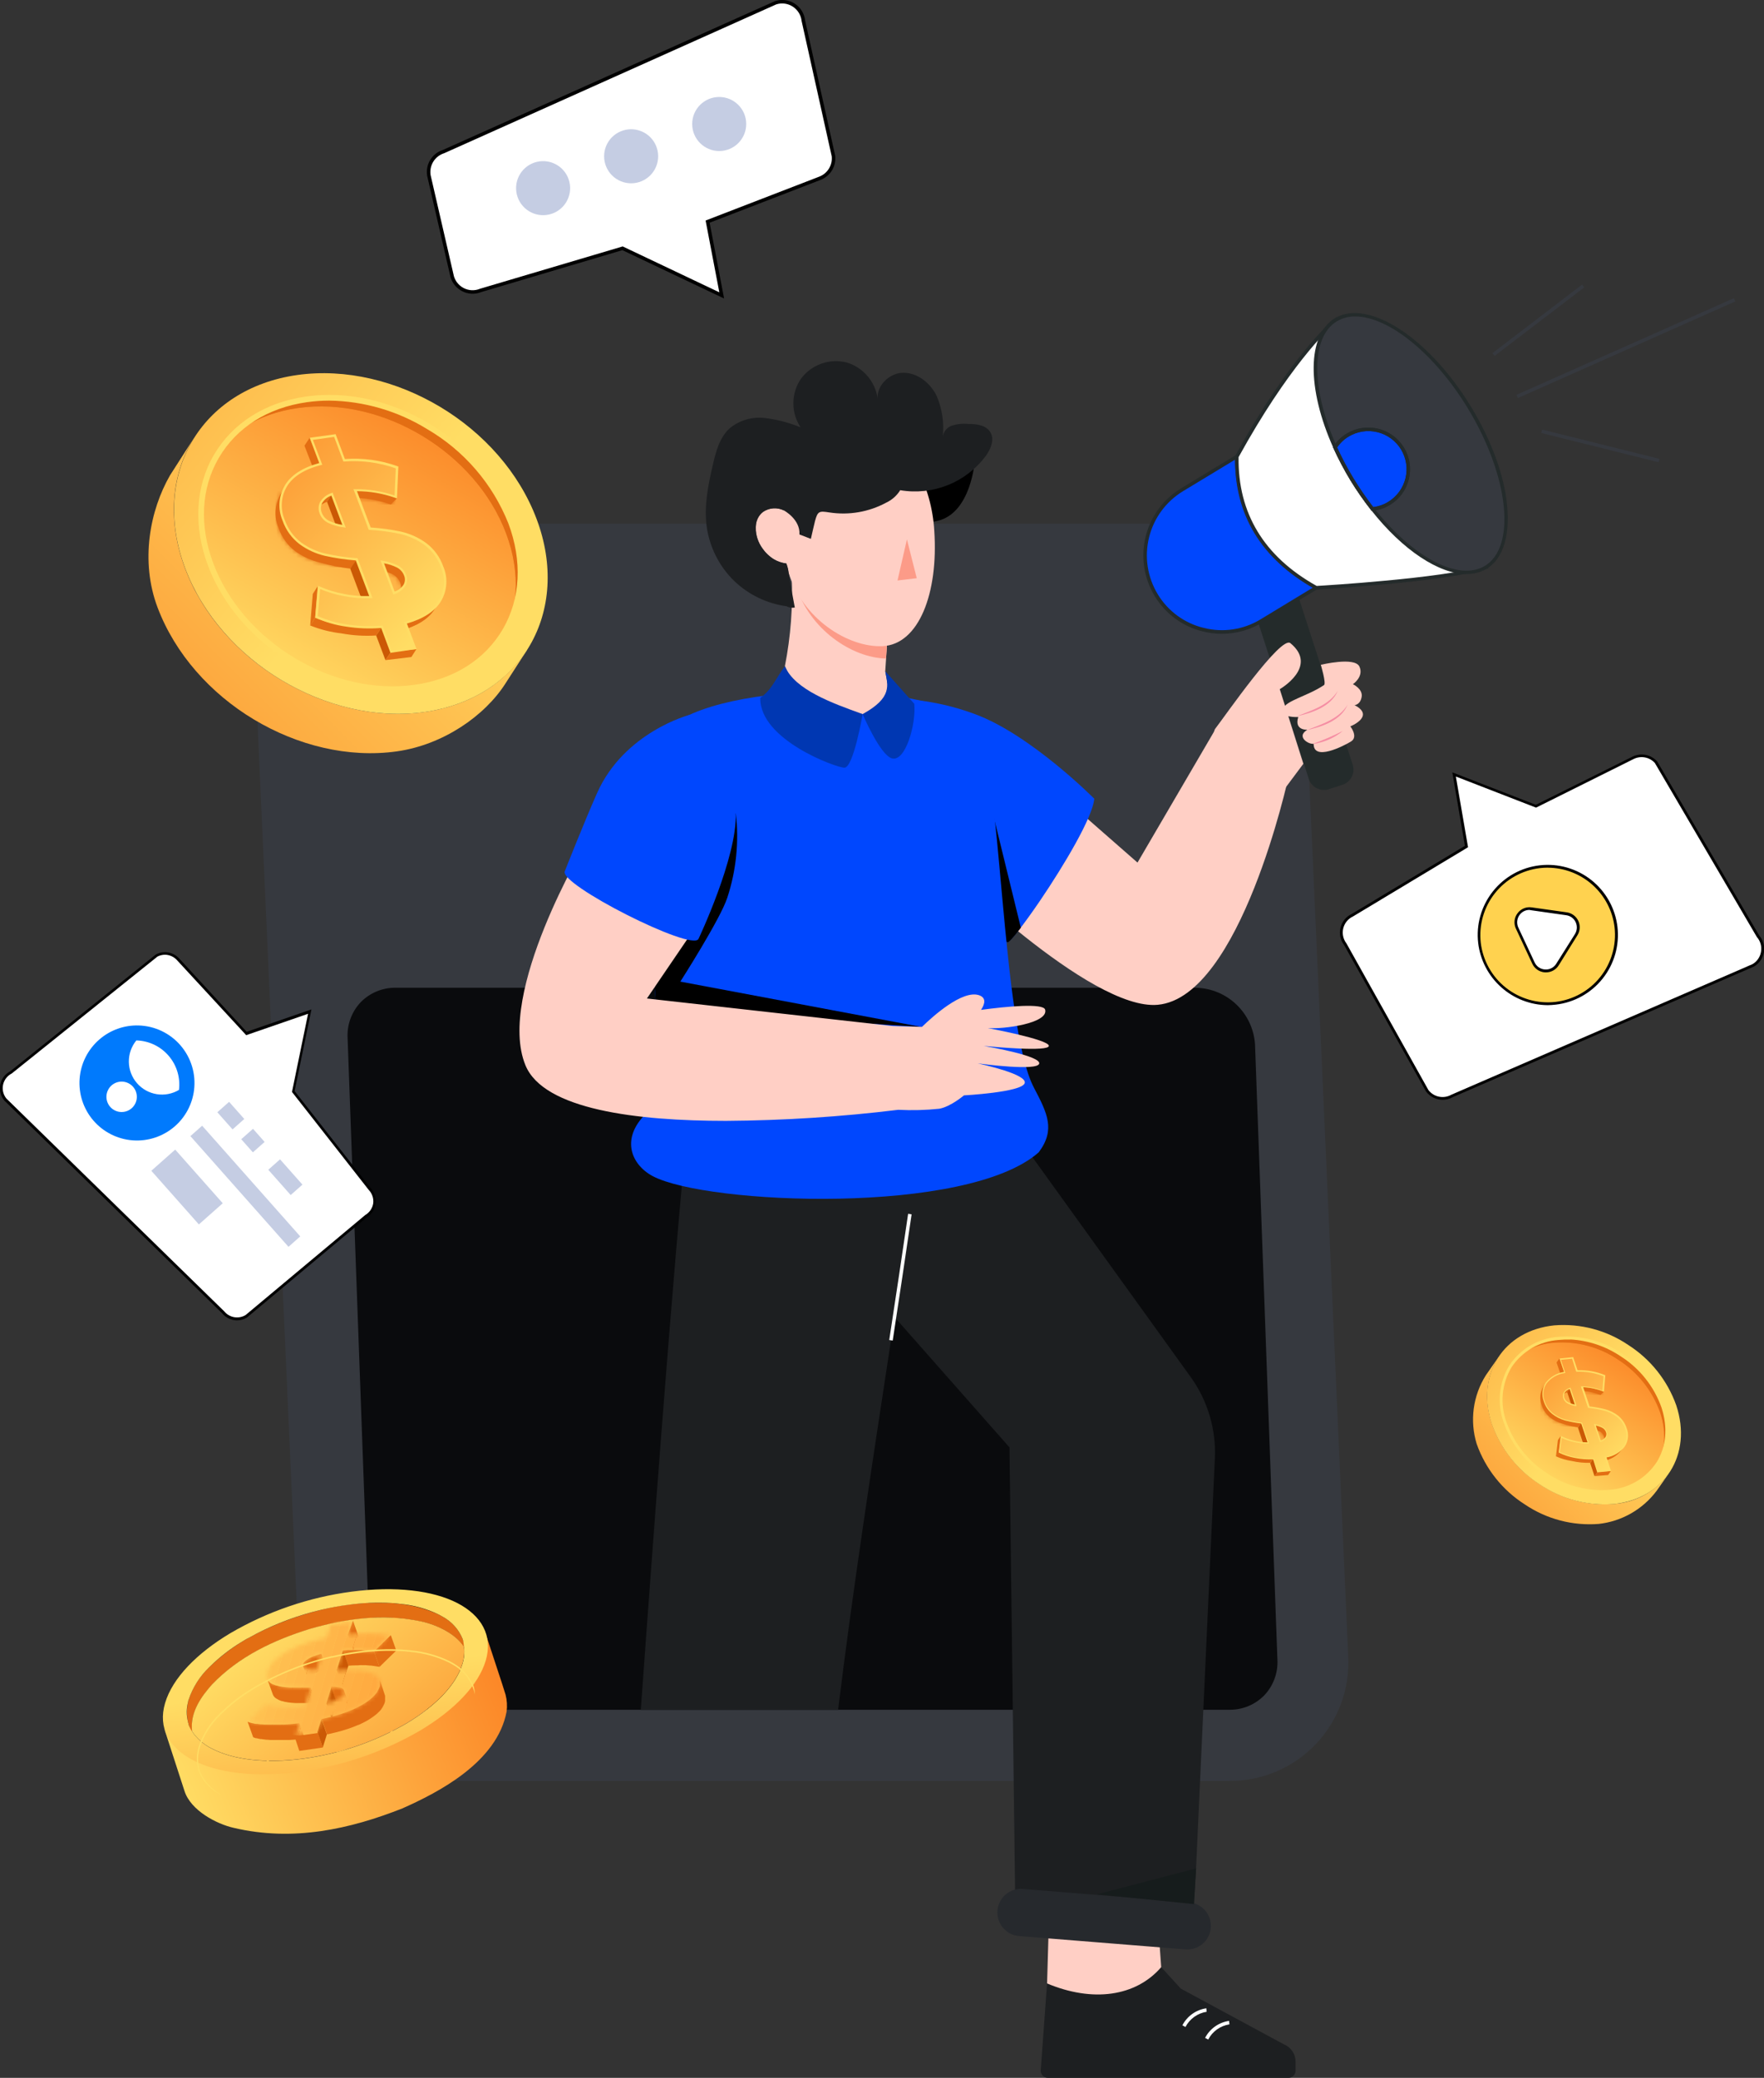<svg width="444" height="523" viewBox="0 0 444 523" fill="none" xmlns="http://www.w3.org/2000/svg">
<rect x="0" y="0" width="444" height="523" fill="#333333" stroke="none"/>
<g clip-path="url(#clip0_167_28640)">
<path d="M327.647 163.109L338.932 416.869C339.151 420.868 338.547 424.87 337.158 428.627C335.769 432.384 333.625 435.816 330.857 438.712C328.09 441.608 324.759 443.905 321.069 445.463C317.379 447.02 313.408 447.804 309.403 447.767H107.988C99.687 447.693 91.726 444.456 85.729 438.714C79.732 432.973 76.151 425.16 75.716 416.869L64.43 163.109C64.218 159.114 64.825 155.119 66.216 151.368C67.606 147.617 69.749 144.191 72.514 141.3C75.278 138.41 78.605 136.115 82.29 134.559C85.974 133.003 89.939 132.218 93.938 132.252H295.343C303.641 132.325 311.599 135.555 317.6 141.287C323.601 147.019 327.193 154.822 327.647 163.109Z" fill="#36393F"/>
<path d="M309.403 448.258H107.988C99.581 448.172 91.522 444.89 85.447 439.078C79.371 433.265 75.736 425.358 75.278 416.963L63.992 163.203C63.774 159.14 64.39 155.076 65.802 151.26C67.213 147.444 69.391 143.957 72.201 141.015C75.006 138.081 78.382 135.752 82.12 134.17C85.857 132.587 89.879 131.786 93.938 131.814H295.343C303.751 131.9 311.812 135.181 317.889 140.994C323.965 146.806 327.603 154.712 328.064 163.109L339.35 416.869C339.565 420.931 338.948 424.995 337.537 428.811C336.125 432.626 333.948 436.113 331.141 439.057C328.335 441.99 324.96 444.319 321.222 445.901C317.484 447.484 313.462 448.285 309.403 448.258ZM93.938 132.69C89.996 132.657 86.089 133.43 82.457 134.962C78.824 136.494 75.544 138.753 72.816 141.599C70.093 144.456 67.981 147.84 66.611 151.542C65.24 155.244 64.64 159.188 64.847 163.13L76.206 416.89C76.648 425.064 80.184 432.764 86.097 438.425C92.01 444.086 99.855 447.285 108.04 447.371H309.456C313.398 447.404 317.305 446.631 320.937 445.099C324.569 443.567 327.85 441.309 330.578 438.462C333.301 435.605 335.413 432.221 336.783 428.519C338.154 424.817 338.754 420.874 338.547 416.931L327.25 163.172C326.81 154.996 323.275 147.295 317.362 141.634C311.449 135.972 303.602 132.774 295.416 132.69H93.938Z" fill="#36393F"/>
<path d="M321.524 417.641C321.623 419.292 321.383 420.946 320.82 422.501C320.257 424.056 319.382 425.48 318.249 426.685C317.101 427.865 315.725 428.799 314.204 429.429C312.683 430.058 311.049 430.37 309.403 430.346H107.999C104.188 430.258 100.548 428.747 97.795 426.11C95.043 423.473 93.376 419.901 93.125 416.097L87.492 261.323C87.393 259.672 87.633 258.018 88.196 256.462C88.759 254.907 89.634 253.483 90.767 252.279C91.913 251.098 93.287 250.165 94.807 249.535C96.326 248.906 97.958 248.593 99.602 248.617H301.017C304.828 248.705 308.468 250.216 311.221 252.854C313.973 255.491 315.64 259.063 315.891 262.867L321.524 417.641Z" fill="#0A0B0D"/>
<path d="M91.654 155.171C91.695 156.018 91.563 156.864 91.267 157.659C90.971 158.453 90.516 159.18 89.931 159.793C89.346 160.407 88.642 160.895 87.862 161.228C87.082 161.562 86.243 161.733 85.395 161.732C83.633 161.716 81.942 161.028 80.669 159.809C79.396 158.59 78.635 156.931 78.542 155.171C78.5 154.323 78.63 153.475 78.926 152.679C79.221 151.883 79.676 151.156 80.261 150.541C80.847 149.926 81.551 149.437 82.331 149.103C83.112 148.769 83.952 148.598 84.801 148.599C86.565 148.615 88.257 149.304 89.53 150.525C90.804 151.747 91.564 153.408 91.654 155.171Z" fill="white"/>
<path d="M108.385 155.171C108.425 156.018 108.294 156.864 107.998 157.659C107.702 158.453 107.247 159.18 106.662 159.793C106.076 160.407 105.373 160.895 104.593 161.228C103.813 161.562 102.974 161.733 102.126 161.732C100.363 161.714 98.673 161.025 97.398 159.807C96.124 158.589 95.361 156.931 95.263 155.171C95.22 154.323 95.351 153.475 95.646 152.679C95.942 151.883 96.396 151.156 96.981 150.541C97.567 149.926 98.271 149.437 99.051 149.103C99.832 148.769 100.672 148.598 101.521 148.599C103.287 148.612 104.982 149.3 106.257 150.522C107.533 151.743 108.294 153.406 108.385 155.171Z" fill="white"/>
<path d="M125.115 155.171C125.156 156.018 125.025 156.864 124.728 157.659C124.432 158.453 123.978 159.18 123.392 159.793C122.807 160.407 122.103 160.895 121.324 161.228C120.544 161.562 119.705 161.733 118.857 161.732C117.094 161.714 115.404 161.025 114.129 159.807C112.855 158.589 112.091 156.931 111.993 155.171C111.951 154.323 112.081 153.475 112.377 152.679C112.672 151.883 113.127 151.156 113.712 150.541C114.298 149.926 115.002 149.437 115.782 149.103C116.563 148.769 117.403 148.598 118.252 148.599C120.018 148.612 121.712 149.3 122.988 150.522C124.264 151.743 125.025 153.406 125.115 155.171Z" fill="white"/>
<path d="M324.319 195.53C324.319 195.53 312.293 250.954 291.431 252.904C274.43 254.511 237.077 217.291 237.077 217.291L253.37 188.26L286.31 217.113L305.68 183.972L324.319 195.53Z" fill="#FFCFC5"/>
<path d="M275.431 201.038C275.035 205.712 267.806 217.823 261.746 226.752C259.962 229.371 258.283 231.707 256.906 233.512C255.029 235.984 253.714 237.434 253.495 237.163C250.356 235.765 247.335 234.115 244.462 232.229C231.852 224.092 211.742 205.722 222.954 175.825C230.636 175.74 238.268 177.076 245.464 179.768C259.472 184.953 275.431 201.038 275.431 201.038Z" fill="#0047FE"/>
<path d="M256.948 233.512C255.07 235.984 253.756 237.434 253.537 237.163C250.398 235.765 247.377 234.115 244.504 232.229L248.488 198.92L256.948 233.512Z" fill="black"/>
<path d="M323.172 514.571L297.22 500.541L292.276 495.137L263.551 499.206L261.975 520.778C261.918 521.046 261.921 521.323 261.984 521.589C262.048 521.856 262.17 522.105 262.342 522.318C262.514 522.531 262.731 522.702 262.978 522.821C263.225 522.939 263.496 523 263.77 523H324.267C324.509 523 324.749 522.952 324.972 522.859C325.195 522.766 325.398 522.63 325.569 522.459C325.739 522.287 325.874 522.083 325.966 521.859C326.058 521.636 326.104 521.396 326.103 521.154V518.963C326.11 518.022 325.834 517.1 325.311 516.317C324.789 515.534 324.044 514.926 323.172 514.571Z" fill="#1D1F21"/>
<path d="M292.276 495.137L290.92 476.36L264.301 473.325L263.55 499.237C275.024 504.035 285.861 502.565 292.276 495.137Z" fill="#FFCFC5"/>
<path d="M298.378 510.19L297.606 509.773C298.198 508.63 299.053 507.645 300.102 506.899C301.15 506.153 302.362 505.669 303.635 505.485L303.719 506.362C302.591 506.538 301.521 506.976 300.593 507.641C299.666 508.306 298.907 509.179 298.378 510.19Z" fill="white"/>
<path d="M304.105 513.361L303.322 512.933C303.916 511.791 304.774 510.808 305.824 510.064C306.875 509.32 308.087 508.838 309.362 508.656L309.445 509.533C308.316 509.703 307.243 510.139 306.315 510.805C305.386 511.47 304.629 512.346 304.105 513.361Z" fill="white"/>
<path d="M254.09 364.314L255.613 485.237L299.932 488.721L300.506 479.26L301.048 470.268L305.763 367.464C306.195 360.02 304.055 352.655 299.703 346.601L241.876 266.277L202.323 305.625L254.09 364.314Z" fill="#1D1F21"/>
<path d="M251.065 481.753C251.148 483.179 251.745 484.525 252.743 485.545C253.742 486.565 255.076 487.19 256.499 487.303L298.378 490.662C299.154 490.725 299.935 490.634 300.676 490.395C301.417 490.156 302.103 489.773 302.696 489.268C303.289 488.763 303.777 488.146 304.131 487.453C304.485 486.76 304.7 486.003 304.762 485.227C304.783 484.949 304.783 484.67 304.762 484.393C304.678 482.967 304.082 481.621 303.083 480.601C302.084 479.581 300.75 478.956 299.327 478.843L257.448 475.442C255.882 475.318 254.33 475.821 253.133 476.84C251.936 477.859 251.192 479.311 251.065 480.877C251.042 481.169 251.042 481.462 251.065 481.753Z" fill="#26292D"/>
<path d="M276.151 476.798L300.527 479.26L301.069 470.268L276.151 476.798Z" fill="#161C1C"/>
<path d="M233.948 266.236C231.226 298.334 218.052 372.002 210.949 430.388H161.289C165.617 370.25 171.386 294.401 174.598 269.741L233.948 266.236Z" fill="#1D1F21"/>
<path d="M224.696 337.421L223.82 337.285C225.426 326.76 227.106 315.64 228.576 305.511L229.452 305.646C227.982 315.765 226.303 326.885 224.696 337.421Z" fill="white"/>
<path d="M164.303 296.039C177.863 303.206 243.388 305.991 261.454 290.031C265.689 284.345 263.644 280.256 260.233 273.757C252.014 258.11 251.972 192.046 245.975 183.565C236.379 170.004 175.86 171.413 166.775 185.005C164.324 188.646 163.302 196.761 163.072 206.713C162.968 211.209 163.02 216.102 163.187 221.067C163.354 226.387 163.635 231.864 163.98 237.163C164.365 243.213 164.814 249.045 165.242 254.24C165.857 262.084 163.667 272.641 163.771 276C163.771 278.013 163.771 279.286 163.375 279.589C155.938 286.108 158.681 293.056 164.303 296.039Z" fill="#0047FE"/>
<path d="M163.187 221.067C163.354 226.387 163.635 231.864 163.98 237.163C164.365 243.213 164.814 249.045 165.242 254.24L231.998 258.496L171.239 247.073C171.239 247.073 181.315 231.332 183.057 225.96C185.311 219.11 186.044 211.851 185.206 204.689L169.623 213.035L163.187 221.067Z" fill="black"/>
<path d="M166.107 275.395C166.107 275.395 172.856 280.955 191.245 280.099C191.245 280.099 174.629 277.314 166.493 271.806C166.546 273.819 166.452 275.103 166.107 275.395Z" fill="black"/>
<path d="M245.349 116C245.349 116 244.462 129.143 235.961 131.105C227.46 133.066 225.155 124.846 225.155 124.846L229.14 114.79H236.817L245.349 116Z" fill="black"/>
<path d="M197.556 167.688L202.594 178.214L217.124 179.737L225.124 181.573L222.819 168.94L223.027 165.81L223.57 157.465L199.068 141.661C199.152 142.704 199.225 143.831 199.266 144.895C199.607 152.534 199.033 160.186 197.556 167.688Z" fill="#FFCFC5"/>
<path d="M199.068 141.703C199.152 142.746 199.225 143.873 199.266 144.937H199.715C200.005 145.656 200.202 146.41 200.299 147.18C203.574 158.362 214.464 165.602 223.027 165.748L223.57 157.403L199.068 141.703Z" fill="#FC9B88"/>
<path d="M197.556 167.699C200.059 173.613 209.478 176.983 217.124 179.737C217.124 179.737 214.818 193.298 212.524 193.225C210.438 193.225 191.11 186.173 191.37 175.637C194.416 173.467 195.209 170.776 197.556 167.699Z" fill="#0037B2"/>
<path d="M217.124 179.737C217.124 179.737 221.484 190.022 224.488 190.878C227.919 191.848 230.621 182.23 230.12 177.139L222.819 168.94C223.455 172.497 224.686 175.564 217.124 179.737Z" fill="#0037B2"/>
<path d="M222.13 162.639C213.462 163.025 201.874 155.671 198.474 144.071C198.378 143.302 198.185 142.548 197.9 141.828C196.737 141.675 195.619 141.282 194.617 140.673C193.615 140.064 192.751 139.253 192.08 138.292C189.566 134.933 189.545 130.687 192.08 128.83C192.84 128.316 193.723 128.011 194.638 127.947C195.554 127.883 196.471 128.062 197.295 128.465C198.683 116.323 205.452 107.028 214.172 106.434C220.003 106.037 225.479 109.563 229.38 115.478C229.86 116.187 230.308 116.938 230.736 117.71C233.337 122.629 234.845 128.052 235.158 133.608C236.222 149.318 231.257 162.232 222.13 162.639Z" fill="#FFCFC5"/>
<path d="M177.852 132.367C178.545 137.637 180.992 142.521 184.799 146.23C188.408 149.685 193.014 151.912 197.963 152.594C198.6 152.94 199.337 153.054 200.049 152.917C200.049 152.917 198.839 146.449 198.484 144.071C198.396 143.302 198.206 142.548 197.921 141.828C196.339 141.663 194.849 141.003 193.665 139.94C193.079 139.456 192.554 138.903 192.101 138.292C191.387 137.391 190.861 136.357 190.553 135.25C190.245 134.143 190.161 132.985 190.306 131.845C190.489 130.647 191.124 129.564 192.08 128.82C192.841 128.307 193.724 128.004 194.64 127.942C195.556 127.88 196.472 128.06 197.295 128.465C197.295 128.465 201.467 130.698 201.217 134.526L204.096 135.632C204.451 134.13 204.764 132.628 205.139 131.146C205.817 128.643 206.182 128.58 208.727 128.977C213.645 129.742 218.678 128.878 223.059 126.515C224.51 125.832 225.734 124.745 226.584 123.385C230.626 124.069 234.777 123.623 238.582 122.097C242.386 120.571 245.695 118.024 248.144 114.737C249.386 112.995 250.376 110.627 249.271 108.791C248.165 106.955 245.745 106.705 243.659 106.705C242.292 106.569 240.912 106.711 239.602 107.122C239.014 107.331 238.492 107.691 238.088 108.165C237.683 108.639 237.41 109.211 237.296 109.824C237.658 106.354 237.127 102.849 235.753 99.643C234.178 96.419 230.944 93.791 227.346 93.832C223.956 93.832 220.691 96.962 220.9 100.227C220.587 98.155 219.696 96.214 218.328 94.627C216.961 93.04 215.173 91.871 213.171 91.256C211.059 90.704 208.831 90.795 206.772 91.518C204.712 92.241 202.916 93.563 201.613 95.314C200.377 97.112 199.706 99.239 199.688 101.421C199.669 103.603 200.303 105.741 201.509 107.56C198.6 106.369 195.545 105.576 192.424 105.203C190.862 105.029 189.28 105.17 187.774 105.618C186.267 106.066 184.865 106.812 183.652 107.811C181.096 110.147 180.168 113.725 179.396 117.116C178.249 122.071 177.195 127.245 177.852 132.367Z" fill="#1D1F21"/>
<path d="M228.274 135.768L230.746 145.532L225.906 146.105L228.274 135.768Z" fill="#FC9B88"/>
<path d="M247.612 263.253C249.313 263.555 262.038 265.808 261.568 267.717C261.099 269.626 247.435 267.832 246.079 267.655C247.268 267.916 258.804 270.43 257.897 272.683C256.989 274.936 242.626 275.708 242.626 275.708C242.626 275.708 239.362 278.504 236.451 279.067C233.008 279.428 229.541 279.519 226.083 279.338C211.699 281.101 197.225 282.031 182.734 282.123C160.381 282.123 136.839 279.328 132.25 268.114C124.813 250.004 147.437 212.284 147.437 212.284L177.863 229.245L162.832 251.319L224.759 258.256L232.06 258.464C234.856 255.742 242.272 249.076 246.454 250.505C248.207 251.121 247.988 252.591 246.924 254.188C253.349 253.311 262.57 252.456 263.06 254.114C263.999 257.546 252.629 259.101 248.624 258.767C248.624 258.767 263.874 261.604 263.999 263.221C264.124 264.838 249.438 263.44 247.612 263.253Z" fill="#FFCFC5"/>
<path d="M173.503 179.945C173.503 179.945 157.148 184.254 150.316 199.546C147.03 206.911 142.169 219.273 142.169 219.273C140.511 222.527 174.149 239.583 175.808 236.328C175.808 236.328 185.602 215.705 185.195 204.647C184.684 189.908 173.503 179.945 173.503 179.945Z" fill="#0047FE"/>
<path d="M313.878 147.972L329.336 195.791C329.6 196.822 330.259 197.707 331.17 198.256C332.082 198.805 333.173 198.972 334.207 198.722L338.161 197.439C339.144 197.038 339.929 196.266 340.347 195.29C340.765 194.313 340.781 193.212 340.393 192.223L324.945 144.405L313.878 147.972Z" fill="#242B2B"/>
<path d="M291.014 149.808C292.322 151.976 294.048 153.862 296.091 155.357C298.134 156.853 300.454 157.927 302.916 158.519C305.376 159.134 307.933 159.255 310.44 158.873C312.947 158.492 315.353 157.616 317.519 156.297L331.318 147.951C317.925 140.524 311.26 129.533 311.323 114.977L297.512 123.322C293.142 125.975 290.003 130.255 288.784 135.221C287.566 140.187 288.368 145.433 291.014 149.808Z" fill="#0047FE"/>
<path d="M307.578 159.531C305.971 159.532 304.37 159.336 302.811 158.947C300.292 158.345 297.919 157.247 295.829 155.717C293.739 154.188 291.974 152.257 290.639 150.038C287.926 145.561 287.101 140.19 288.345 135.104C289.588 130.019 292.799 125.635 297.272 122.916L311.75 114.132V114.925C311.688 129.237 318.342 140.201 331.568 147.514L332.236 147.889L317.769 156.652C314.702 158.533 311.175 159.529 307.578 159.531ZM291.39 149.548C292.665 151.667 294.351 153.511 296.348 154.971C298.345 156.43 300.613 157.477 303.02 158.05C305.421 158.655 307.918 158.776 310.366 158.405C312.815 158.034 315.164 157.179 317.279 155.89L330.431 147.91C317.623 140.608 311.051 129.728 310.874 115.697L297.731 123.656C293.464 126.255 290.4 130.439 289.212 135.292C288.023 140.145 288.806 145.271 291.39 149.548Z" fill="#242B2B"/>
<path d="M336.22 80.49C336.22 80.49 325.383 89.315 311.312 114.915C311.072 129.602 317.967 140.483 331.308 147.899C331.308 147.899 362.933 146.136 373.99 142.746L336.22 80.49Z" fill="white"/>
<path d="M331.203 148.379L331.099 148.317C317.435 140.722 310.634 129.54 310.864 114.935V114.821L310.916 114.727C324.861 89.326 335.824 80.24 335.949 80.146L336.346 79.833L374.668 143.038L374.125 143.205C363.142 146.575 331.662 148.358 331.36 148.421L331.203 148.379ZM311.75 115.061C311.552 129.175 318.165 140.097 331.412 147.482C333.581 147.357 362.339 145.646 373.312 142.517L336.116 81.168C334.072 83.004 324.121 92.57 311.75 115.061Z" fill="#242B2B"/>
<path d="M340.288 120.621C341.859 123.209 343.579 125.703 345.441 128.09C355.235 140.535 367.084 146.961 373.99 142.778C382.167 137.812 380.352 119.828 369.922 102.647C359.491 85.466 344.408 75.525 336.22 80.49C329.326 84.663 329.545 98.151 336.043 112.588C337.298 115.347 338.716 118.03 340.288 120.621Z" fill="#36393F"/>
<path d="M369.16 144.488C362.245 144.488 353.118 138.553 345.097 128.371C343.214 125.968 341.473 123.456 339.882 120.85C338.309 118.243 336.888 115.547 335.626 112.776C328.867 97.765 329.003 84.339 335.97 80.115C344.315 75.034 359.742 85.038 370.276 102.417C375.356 110.763 378.621 119.609 379.351 127.255C380.081 134.902 378.308 140.66 374.198 143.153C372.674 144.053 370.93 144.515 369.16 144.488ZM341.144 79.656C339.507 79.625 337.893 80.047 336.481 80.876C329.91 84.861 329.91 97.838 336.481 112.421C337.716 115.16 339.109 117.825 340.653 120.402C342.214 122.978 343.928 125.458 345.785 127.829C355.673 140.399 367.168 146.397 373.75 142.433C377.547 140.128 379.236 134.776 378.485 127.38C377.734 119.984 374.542 111.17 369.536 102.908C361.024 88.835 349.384 79.656 341.144 79.656Z" fill="#242B2B"/>
<path d="M340.288 120.621C341.859 123.209 343.579 125.703 345.441 128.09C346.922 127.964 348.352 127.488 349.613 126.702C350.742 126.019 351.726 125.12 352.507 124.056C353.289 122.993 353.853 121.786 354.168 120.504C354.482 119.222 354.542 117.891 354.342 116.587C354.142 115.282 353.687 114.03 353.003 112.901C352.319 111.772 351.419 110.788 350.355 110.006C349.291 109.225 348.083 108.66 346.8 108.346C345.518 108.031 344.186 107.972 342.881 108.172C341.576 108.372 340.323 108.827 339.193 109.511C337.921 110.297 336.85 111.369 336.064 112.64C337.314 115.381 338.725 118.046 340.288 120.621Z" fill="#0047FE"/>
<path d="M345.243 128.549L345.097 128.361C343.212 125.963 341.47 123.455 339.882 120.85C338.309 118.243 336.888 115.547 335.626 112.776L335.521 112.557L335.657 112.359C336.489 111.038 337.622 109.933 338.964 109.135C341.345 107.695 344.2 107.258 346.903 107.921C349.605 108.584 351.934 110.293 353.379 112.672C354.097 113.849 354.574 115.156 354.783 116.519C354.993 117.881 354.93 119.272 354.599 120.61C354.274 121.951 353.686 123.214 352.87 124.326C352.053 125.438 351.024 126.377 349.843 127.088C348.514 127.903 347.015 128.4 345.462 128.538L345.243 128.549ZM336.554 112.63C337.774 115.294 339.146 117.885 340.664 120.391C342.188 122.894 343.849 125.311 345.639 127.631C346.975 127.478 348.261 127.033 349.405 126.327C351.583 125.005 353.148 122.874 353.756 120.4C354.364 117.926 353.966 115.311 352.649 113.131C351.325 110.952 349.192 109.387 346.717 108.778C344.241 108.17 341.626 108.569 339.443 109.886C338.292 110.579 337.306 111.516 336.554 112.63Z" fill="#242B2B"/>
<path d="M332.455 167.333C332.455 167.333 340.977 165.247 342.166 167.771C343.355 170.296 340.528 172.215 340.528 172.215C340.528 172.215 343.073 173.394 342.729 175.407C342.385 177.421 340.925 177.494 340.925 177.494C340.925 177.494 343.386 178.537 343.011 180.143C342.635 181.75 339.882 182.824 339.882 182.824C339.882 182.824 341.968 185.474 340.038 186.642C338.108 187.811 330.525 191.702 330.65 187.164C329.733 187.571 325.967 185.516 329.065 183.68C329.065 183.68 325.686 183.92 326.77 180.477C326.77 180.477 322.024 180.728 322.838 178.506C323.652 176.284 329.034 175.272 333.269 172.424C333.842 171.986 332.455 167.333 332.455 167.333Z" fill="#FFCFC5"/>
<path d="M326.405 180.279C330.15 178.808 334.531 177.494 336.721 173.864C335.073 177.849 330.296 179.424 326.405 180.279Z" fill="#F58DA3"/>
<path d="M328.867 183.784C332.622 182.313 337.003 180.999 339.193 177.369C337.545 181.354 332.768 182.929 328.867 183.784Z" fill="#F58DA3"/>
<path d="M330.421 187.237C333.016 186.303 335.552 185.213 338.014 183.972C335.834 185.756 333.202 186.9 330.411 187.279L330.421 187.237Z" fill="#F58DA3"/>
<path d="M398.215 71.632L375.648 88.881L376.187 89.585L398.753 72.337L398.215 71.632Z" fill="#36393F"/>
<path d="M436.419 75.059L381.697 99.379L382.057 100.19L436.779 75.869L436.419 75.059Z" fill="#36393F"/>
<path d="M388.145 108.124L387.931 108.984L417.463 116.348L417.678 115.488L388.145 108.124Z" fill="#36393F"/>
<path d="M345.243 128.549L345.097 128.361C343.212 125.963 341.47 123.455 339.882 120.85C338.309 118.243 336.888 115.547 335.626 112.776L335.521 112.557L335.657 112.359C336.489 111.038 337.622 109.933 338.964 109.135C341.345 107.695 344.2 107.258 346.903 107.921C349.605 108.584 351.934 110.293 353.379 112.672C354.097 113.849 354.574 115.156 354.783 116.519C354.993 117.881 354.93 119.272 354.599 120.61C354.274 121.951 353.686 123.214 352.87 124.326C352.053 125.438 351.024 126.377 349.843 127.088C348.514 127.903 347.015 128.4 345.462 128.538L345.243 128.549ZM336.554 112.63C337.774 115.294 339.146 117.885 340.664 120.391C342.188 122.894 343.849 125.311 345.639 127.631C346.975 127.478 348.261 127.033 349.405 126.327C351.583 125.005 353.148 122.874 353.756 120.4C354.364 117.926 353.966 115.311 352.649 113.131C351.325 110.952 349.192 109.387 346.717 108.778C344.241 108.17 341.626 108.569 339.443 109.886C338.292 110.579 337.306 111.516 336.554 112.63Z" fill="#242B2B"/>
<path d="M321.712 200.746C316.705 201.643 303.353 186.653 305.899 183.388C308.172 180.467 322.379 159.907 324.789 161.878C331.975 167.803 322.118 173.468 322.118 173.468L328.053 192.245L321.712 200.746Z" fill="#FFCFC5"/>
<path d="M62.02 331.319L92.144 306.137C92.714 305.785 93.198 305.31 93.56 304.747C93.922 304.184 94.154 303.547 94.238 302.883C94.322 302.219 94.256 301.544 94.045 300.909C93.835 300.273 93.485 299.693 93.02 299.21L73.817 274.727L77.99 254.615L62.02 260.123L44.914 241.461C44.245 240.728 43.352 240.238 42.374 240.066C41.397 239.895 40.39 240.051 39.511 240.511L2.785 269.97C2.199 270.281 1.689 270.718 1.291 271.249C0.894 271.781 0.619 272.394 0.487 273.044C0.354 273.694 0.367 274.365 0.524 275.01C0.682 275.654 0.98 276.256 1.398 276.772L56.242 330.338C56.926 331.169 57.887 331.726 58.948 331.906C60.01 332.086 61.1 331.878 62.02 331.319Z" fill="white"/>
<path d="M59.673 332.331C58.955 332.332 58.246 332.174 57.596 331.867C56.947 331.56 56.374 331.113 55.919 330.557L1.106 277.022C0.641 276.47 0.306 275.821 0.126 275.122C-0.055 274.423 -0.076 273.693 0.063 272.985C0.203 272.282 0.499 271.619 0.928 271.045C1.358 270.471 1.91 270.001 2.545 269.668L39.219 240.251C40.166 239.737 41.257 239.555 42.319 239.732C43.381 239.91 44.353 240.437 45.081 241.231L62.093 259.706L78.386 254.072L74.151 274.623L93.26 299.001C93.754 299.518 94.125 300.138 94.347 300.817C94.569 301.496 94.636 302.216 94.543 302.924C94.454 303.64 94.206 304.326 93.816 304.933C93.426 305.54 92.904 306.051 92.29 306.429L62.166 331.611C61.417 332.074 60.554 332.323 59.673 332.331ZM41.545 240.303C40.877 240.303 40.219 240.464 39.626 240.772L2.952 270.2C2.394 270.485 1.908 270.891 1.528 271.39C1.149 271.888 0.887 272.465 0.761 273.079C0.639 273.679 0.653 274.298 0.801 274.892C0.949 275.485 1.228 276.039 1.617 276.511L56.43 330.056C57.064 330.837 57.96 331.361 58.95 331.534C59.941 331.706 60.961 331.515 61.822 330.995L91.915 305.834C92.448 305.524 92.907 305.099 93.257 304.591C93.607 304.082 93.839 303.502 93.938 302.892C94.013 302.279 93.951 301.657 93.756 301.071C93.561 300.484 93.239 299.949 92.811 299.502L73.494 274.842L77.541 255.168L61.968 260.551L44.643 241.774C44.26 241.323 43.786 240.959 43.252 240.705C42.718 240.452 42.136 240.314 41.545 240.303Z" fill="black"/>
<path d="M43.923 283.563C46.657 281.211 48.413 277.922 48.846 274.341C49.09 272.34 48.913 270.31 48.327 268.381C47.742 266.452 46.761 264.666 45.446 263.138C44.133 261.609 42.514 260.372 40.695 259.506C38.875 258.64 36.894 258.164 34.88 258.11C31.275 258.005 27.762 259.256 25.033 261.615C22.124 264.119 20.328 267.676 20.04 271.504C19.753 275.333 20.997 279.118 23.5 282.029C26.006 284.94 29.565 286.736 33.394 287.024C37.224 287.311 41.011 286.066 43.923 283.563Z" fill="#007AFD"/>
<path d="M34.102 277.647C34.973 275.721 34.118 273.452 32.191 272.581C30.265 271.71 27.997 272.565 27.126 274.491C26.255 276.418 27.11 278.686 29.036 279.557C30.962 280.429 33.23 279.574 34.102 277.647Z" fill="white"/>
<path d="M45.05 274.331C45.238 272.795 45.103 271.238 44.654 269.757C44.205 268.277 43.452 266.907 42.442 265.735C41.433 264.559 40.188 263.608 38.789 262.943C37.389 262.279 35.866 261.915 34.317 261.875C33.069 263.401 32.401 265.318 32.432 267.289C32.463 269.259 33.189 271.155 34.483 272.641C35.767 274.116 37.529 275.094 39.46 275.403C41.391 275.712 43.37 275.332 45.05 274.331Z" fill="white"/>
<path d="M44.099 289.355L38.089 294.683L50.057 308.188L56.068 302.861L44.099 289.355Z" fill="#C5CDE3"/>
<path d="M75.572 311.202L50.881 283.34L47.922 285.962L72.614 313.825L75.572 311.202Z" fill="#C5CDE3"/>
<path d="M57.665 277.332L54.706 279.955L58.532 284.272L61.49 281.649L57.665 277.332Z" fill="#C5CDE3"/>
<path d="M63.68 284.12L60.722 286.743L63.648 290.045L66.606 287.423L63.68 284.12Z" fill="#C5CDE3"/>
<path d="M70.487 291.806L67.529 294.429L73.167 300.791L76.126 298.169L70.487 291.806Z" fill="#C5CDE3"/>
<path d="M359.251 274.612L338.619 237.716C338.18 237.144 337.874 236.481 337.725 235.776C337.575 235.07 337.586 234.34 337.756 233.64C337.926 232.939 338.251 232.285 338.708 231.727C339.164 231.169 339.74 230.72 340.393 230.414L369.118 213.128L365.989 194.956L386.59 202.968L411.018 190.794C411.972 190.316 413.057 190.167 414.105 190.371C415.152 190.575 416.102 191.12 416.807 191.921L442.456 235.661C442.926 236.199 443.272 236.834 443.467 237.522C443.663 238.209 443.704 238.931 443.587 239.636C443.47 240.341 443.199 241.012 442.793 241.6C442.386 242.187 441.854 242.678 441.236 243.036L365.499 275.864C364.483 276.45 363.289 276.645 362.139 276.415C360.99 276.185 359.963 275.544 359.251 274.612Z" fill="white"/>
<path d="M363.111 276.814C362.301 276.814 361.503 276.625 360.778 276.263C360.054 275.901 359.424 275.375 358.938 274.727L338.296 237.831C337.834 237.221 337.514 236.516 337.361 235.767C337.208 235.018 337.224 234.244 337.41 233.502C337.589 232.751 337.936 232.051 338.424 231.454C338.911 230.856 339.527 230.376 340.226 230.049L368.722 212.899L365.551 194.404L386.569 202.572L410.862 190.471C411.891 189.951 413.063 189.787 414.196 190.004C415.328 190.221 416.356 190.807 417.12 191.671L442.801 235.484C443.291 236.05 443.65 236.718 443.854 237.439C444.058 238.16 444.101 238.917 443.979 239.656C443.85 240.409 443.557 241.125 443.121 241.752C442.685 242.379 442.116 242.903 441.455 243.286L365.687 276.136C364.905 276.59 364.015 276.824 363.111 276.814ZM359.543 274.383C360.208 275.241 361.159 275.829 362.223 276.04C363.287 276.251 364.391 276.07 365.332 275.531L441.1 242.681C441.667 242.351 442.154 241.899 442.526 241.358C442.897 240.817 443.144 240.2 443.249 239.552C443.364 238.896 443.33 238.223 443.149 237.582C442.968 236.941 442.646 236.348 442.206 235.849L416.526 192.036C415.866 191.311 414.986 190.821 414.022 190.643C413.058 190.464 412.062 190.605 411.185 191.045L386.621 203.281L366.438 195.447L369.505 213.243L369.306 213.369L340.58 230.654C339.967 230.935 339.425 231.351 338.995 231.871C338.565 232.392 338.258 233.002 338.098 233.658C337.938 234.311 337.926 234.991 338.066 235.648C338.205 236.306 338.49 236.924 338.901 237.455L359.543 274.383Z" fill="black"/>
<path d="M405.659 242.243C409.409 233.452 405.322 223.285 396.532 219.535C387.741 215.785 377.575 219.872 373.825 228.664C370.076 237.455 374.163 247.622 382.953 251.372C391.744 255.122 401.91 251.035 405.659 242.243Z" fill="#FFD24F"/>
<path d="M389.573 252.998C385.248 252.975 381.081 251.371 377.855 248.489C374.63 245.607 372.569 241.646 372.06 237.351C371.792 235.049 371.981 232.716 372.616 230.488C373.252 228.259 374.321 226.177 375.763 224.363C377.2 222.543 378.983 221.027 381.01 219.9C383.037 218.774 385.266 218.061 387.57 217.802C392.218 217.273 396.886 218.609 400.55 221.517C404.214 224.425 406.576 228.667 407.117 233.314C407.646 237.962 406.31 242.63 403.402 246.294C400.495 249.959 396.253 252.321 391.607 252.862C390.932 252.944 390.253 252.989 389.573 252.998ZM389.573 218.386C388.918 218.388 388.263 218.426 387.612 218.501C383.15 219.024 379.077 221.293 376.284 224.812C373.491 228.331 372.205 232.813 372.707 237.278C373.233 241.739 375.503 245.81 379.02 248.603C382.538 251.396 387.018 252.684 391.482 252.184C395.945 251.664 400.02 249.395 402.813 245.875C405.607 242.356 406.892 237.873 406.387 233.407C405.904 229.288 403.93 225.488 400.839 222.723C397.747 219.958 393.752 218.419 389.604 218.396L389.573 218.386Z" fill="black"/>
<path d="M396.718 235.212L392.014 242.775C391.683 243.295 391.218 243.716 390.669 243.995C390.119 244.274 389.505 244.4 388.89 244.361C388.276 244.322 387.683 244.118 387.173 243.771C386.664 243.424 386.257 242.947 385.995 242.389L381.886 233.595C381.62 233.032 381.511 232.406 381.572 231.786C381.632 231.166 381.859 230.573 382.23 230.071C382.6 229.57 383.098 229.178 383.673 228.937C384.248 228.696 384.878 228.615 385.495 228.703L394.309 229.944C394.878 230.028 395.417 230.254 395.878 230.599C396.338 230.945 396.704 231.4 396.944 231.924C397.183 232.447 397.288 233.022 397.249 233.597C397.209 234.171 397.027 234.726 396.718 235.212Z" fill="white"/>
<path d="M389.124 244.747H388.884C388.2 244.708 387.54 244.484 386.974 244.098C386.407 243.712 385.957 243.179 385.672 242.556L381.562 233.752C381.267 233.135 381.147 232.449 381.215 231.768C381.283 231.087 381.536 230.438 381.948 229.892C382.35 229.336 382.898 228.902 383.531 228.637C384.164 228.372 384.858 228.286 385.536 228.39L394.34 229.631C394.968 229.719 395.564 229.963 396.074 230.34C396.584 230.717 396.992 231.216 397.26 231.791C397.527 232.363 397.646 232.993 397.608 233.623C397.57 234.253 397.375 234.864 397.041 235.4L392.337 242.952C392.001 243.503 391.529 243.957 390.966 244.271C390.403 244.586 389.769 244.749 389.124 244.747ZM384.952 229.026C384.467 229.025 383.988 229.14 383.557 229.362C383.125 229.583 382.752 229.904 382.47 230.299C382.144 230.746 381.943 231.27 381.886 231.82C381.829 232.37 381.919 232.925 382.146 233.428L386.256 242.222C386.489 242.735 386.858 243.173 387.324 243.49C387.789 243.806 388.333 243.988 388.895 244.016C389.455 244.056 390.015 243.941 390.513 243.683C391.012 243.426 391.43 243.036 391.722 242.556L396.426 235.087C396.698 234.646 396.857 234.145 396.888 233.628C396.919 233.111 396.821 232.594 396.603 232.124C396.387 231.652 396.054 231.243 395.636 230.935C395.219 230.626 394.729 230.429 394.215 230.361L385.411 229.11C385.26 229.071 385.107 229.043 384.952 229.026Z" fill="black"/>
<path d="M107.967 44.188L113.694 69.036C113.835 69.823 114.151 70.567 114.617 71.216C115.082 71.865 115.687 72.402 116.386 72.787C117.086 73.173 117.862 73.398 118.66 73.446C119.457 73.493 120.255 73.363 120.995 73.063L156.668 62.454L181.628 74.315L178.082 55.746L206.349 44.845C207.455 44.42 208.39 43.642 209.009 42.631C209.627 41.62 209.895 40.433 209.77 39.254L202.187 5.174C202.099 4.385 201.837 3.625 201.421 2.95C201.004 2.274 200.443 1.699 199.778 1.266C199.113 0.833 198.36 0.553 197.574 0.446C196.787 0.339 195.987 0.407 195.23 0.647L111.67 38.169C110.428 38.553 109.368 39.375 108.687 40.482C108.006 41.59 107.75 42.907 107.967 44.188Z" fill="white"/>
<path d="M182.254 75.129L156.657 62.965L121.141 73.512C120.346 73.836 119.488 73.978 118.63 73.928C117.773 73.877 116.938 73.635 116.187 73.219C115.425 72.803 114.767 72.222 114.26 71.518C113.752 70.814 113.409 70.005 113.255 69.151L107.529 44.293C107.283 42.907 107.548 41.479 108.275 40.274C109.002 39.07 110.142 38.17 111.482 37.742L195.073 0.282C195.896 0.009 196.769 -0.076 197.628 0.034C198.488 0.144 199.311 0.446 200.038 0.918C200.761 1.387 201.371 2.011 201.822 2.746C202.273 3.48 202.555 4.306 202.646 5.164L210.218 39.192C210.366 40.473 210.084 41.767 209.415 42.87C208.747 43.973 207.73 44.822 206.526 45.284L178.614 56.059L182.254 75.129ZM156.73 62.026L156.887 62.099L181.054 73.574L177.602 55.507L206.213 44.459C207.226 44.07 208.082 43.357 208.648 42.431C209.214 41.504 209.458 40.417 209.342 39.338L201.77 5.299C201.693 4.567 201.454 3.861 201.069 3.233C200.685 2.605 200.165 2.07 199.548 1.669C198.939 1.27 198.248 1.012 197.526 0.914C196.804 0.817 196.069 0.882 195.376 1.106L111.795 38.566C110.651 38.923 109.675 39.683 109.049 40.706C108.424 41.729 108.191 42.944 108.395 44.126L114.121 68.974C114.246 69.703 114.535 70.394 114.964 70.995C115.394 71.597 115.955 72.093 116.604 72.448C117.246 72.8 117.959 73.004 118.69 73.044C119.421 73.084 120.152 72.958 120.828 72.677L156.73 62.026Z" fill="black"/>
<path d="M181.023 38.013C184.779 38.013 187.824 34.967 187.824 31.211C187.824 27.455 184.779 24.41 181.023 24.41C177.267 24.41 174.223 27.455 174.223 31.211C174.223 34.967 177.267 38.013 181.023 38.013Z" fill="#C5CDE3"/>
<path d="M165.14 41.937C166.578 38.466 164.93 34.487 161.46 33.05C157.99 31.613 154.011 33.261 152.574 36.731C151.137 40.201 152.785 44.18 156.255 45.617C159.725 47.055 163.703 45.407 165.14 41.937Z" fill="#C5CDE3"/>
<path d="M138.263 53.979C141.919 53.116 144.183 49.453 143.32 45.797C142.457 42.141 138.794 39.877 135.139 40.74C131.483 41.603 129.219 45.266 130.082 48.922C130.945 52.578 134.608 54.842 138.263 53.979Z" fill="#C5CDE3"/>
<path d="M127.212 158.686C122.831 166.228 114.925 171.6 104.473 173.071C94.022 174.542 83.069 171.809 73.744 166.207C64.419 160.605 56.795 152.135 53.029 142.099C49.264 132.064 50.077 122.436 54.448 114.894C58.818 107.352 66.725 101.979 77.176 100.509C87.627 99.038 98.579 101.771 107.905 107.383C117.229 112.995 124.854 121.455 128.63 131.48C132.406 141.505 131.582 151.154 127.212 158.686Z" fill="url(#paint0_linear_167_28640)"/>
<g style="mix-blend-mode:multiply">
<path d="M52.456 116.313L53.645 114.456C58.213 107.331 66.005 102.272 76.164 100.842C86.814 99.351 97.975 102.126 107.456 107.842C116.938 113.559 124.719 122.186 128.568 132.398C132.417 142.611 131.572 152.437 127.118 160.115L125.929 161.972C130.383 154.294 131.217 144.467 127.379 134.255C123.54 124.042 115.759 115.415 106.267 109.699C96.775 103.982 85.604 101.197 74.975 102.699C64.816 104.128 57.024 109.188 52.456 116.313Z" fill="#E36E13"/>
<mask id="mask0_167_28640" style="mask-type:luminance" maskUnits="userSpaceOnUse" x="52" y="100" width="80" height="62">
<path d="M52.456 116.313L53.645 114.456C58.213 107.331 66.005 102.272 76.164 100.842C86.814 99.351 97.975 102.126 107.456 107.842C116.938 113.559 124.719 122.186 128.568 132.398C132.417 142.611 131.572 152.437 127.118 160.115L125.929 161.972C130.383 154.294 131.217 144.467 127.379 134.255C123.54 124.042 115.759 115.415 106.267 109.699C96.775 103.982 85.604 101.197 74.975 102.699C64.816 104.128 57.024 109.188 52.456 116.313Z" fill="white"/>
</mask>
<g mask="url(#mask0_167_28640)">
<path d="M127.139 160.115L125.95 161.972C130.404 154.294 131.238 144.467 127.4 134.255C123.561 124.042 115.78 115.415 106.288 109.699C96.796 103.982 85.625 101.197 74.996 102.699C64.837 104.128 57.045 109.188 52.476 116.26L53.665 114.403C58.234 107.279 66.026 102.219 76.185 100.79C86.835 99.298 97.996 102.073 107.477 107.79C116.958 113.506 124.74 122.133 128.589 132.346C132.438 142.558 131.593 152.385 127.139 160.063" fill="#E36E13"/>
</g>
</g>
<mask id="mask1_167_28640" style="mask-type:luminance" maskUnits="userSpaceOnUse" x="125" y="158" width="3" height="4">
<path d="M126.596 159.697L125.428 161.523C125.637 161.189 125.845 160.855 126.044 160.48L127.212 158.654C127.014 159.03 126.805 159.374 126.596 159.697Z" fill="white"/>
</mask>
<g mask="url(#mask1_167_28640)">
<path d="M126.596 159.697L125.428 161.523C125.637 161.189 125.845 160.855 126.043 160.48L127.212 158.654C127.013 158.999 126.805 159.343 126.596 159.697Z" fill="url(#paint1_linear_167_28640)"/>
</g>
<path d="M132.646 163.61L127.212 172.049C121.996 180.217 111.493 187.498 99.852 189.125C87.638 190.836 74.819 187.634 63.908 181.093C52.998 174.552 44.09 164.611 39.668 152.928C35.245 141.244 37.727 128.434 42.797 119.63C43.037 119.233 47.553 112.213 47.803 111.817L48.972 110.001C48.721 110.398 48.471 110.794 48.242 111.201C43.13 119.995 42.171 131.313 46.573 143.028C50.974 154.743 59.934 164.674 70.824 171.193C81.713 177.713 94.553 180.947 106.757 179.226C118.408 177.598 127.389 171.778 132.615 163.578" fill="url(#paint2_linear_167_28640)"/>
<path d="M135.045 130.583C130.633 118.868 121.683 108.938 110.804 102.418C99.925 95.898 87.064 92.675 74.86 94.385C62.657 96.096 53.373 102.407 48.273 111.212C43.172 120.016 42.192 131.334 46.604 143.039C51.016 154.743 59.966 164.684 70.855 171.204C81.745 177.724 94.585 180.947 106.789 179.226C118.992 177.505 128.276 171.204 133.387 162.41C138.498 153.616 139.447 142.246 135.045 130.583ZM127.212 158.686C122.831 166.228 114.925 171.6 104.473 173.071C94.022 174.542 83.069 171.809 73.744 166.207C64.419 160.605 56.795 152.135 53.029 142.1C49.264 132.064 50.077 122.436 54.448 114.894C58.818 107.352 66.725 101.98 77.176 100.509C87.627 99.038 98.579 101.771 107.904 107.383C117.229 112.995 124.854 121.456 128.63 131.48C132.406 141.505 131.582 151.154 127.212 158.686Z" fill="url(#paint3_linear_167_28640)"/>
<path d="M98.767 174.187C89.794 174.074 81.02 171.529 73.379 166.822C63.512 160.876 56.044 152.218 52.351 142.36C48.659 132.502 49.149 122.54 53.822 114.529C58.495 106.517 66.756 101.249 77.082 99.799C87.409 98.349 98.413 100.842 108.28 106.757C118.148 112.672 125.605 121.361 129.308 131.23C133.011 141.098 132.5 150.998 127.838 159.051C123.154 167.104 114.893 172.33 104.577 173.791C102.652 174.054 100.711 174.187 98.767 174.187ZM82.882 100.832C81.007 100.833 79.136 100.965 77.281 101.228C67.403 102.616 59.548 107.592 55.074 115.248C50.599 122.905 50.13 132.377 53.707 141.849C57.285 151.321 64.534 159.812 74.12 165.591C83.706 171.371 94.439 173.759 104.369 172.362C114.299 170.964 122.101 165.988 126.576 158.331C131.019 150.653 131.509 141.213 127.952 131.73C123.977 121.757 116.775 113.402 107.498 107.998C100.089 103.433 91.583 100.957 82.882 100.832Z" fill="#FFDD64"/>
<path d="M80.493 116.72L79.168 118.733L76.634 112.182L77.958 110.168L80.493 116.72Z" fill="#E36E13"/>
<path d="M99.883 125.44L98.371 126.984C95.1 125.824 91.65 125.252 88.18 125.294L89.422 123.364C93.001 123.458 96.539 124.16 99.883 125.44Z" fill="#E36E13"/>
<mask id="mask2_167_28640" style="mask-type:luminance" maskUnits="userSpaceOnUse" x="88" y="123" width="12" height="4">
<path d="M99.883 125.44L98.371 126.984C95.1 125.824 91.65 125.252 88.18 125.294L89.422 123.364C93.001 123.458 96.539 124.16 99.883 125.44Z" fill="white"/>
</mask>
<g mask="url(#mask2_167_28640)">
<path d="M99.623 123.354H88.18V126.994H99.623V123.354Z" fill="#E36E13"/>
</g>
<path d="M79.731 128.173L80.973 126.233C81.619 125.36 82.519 124.708 83.549 124.366L82.308 126.306C81.277 126.648 80.377 127.3 79.731 128.173Z" fill="#E36E13"/>
<mask id="mask3_167_28640" style="mask-type:luminance" maskUnits="userSpaceOnUse" x="79" y="124" width="5" height="5">
<path d="M79.732 128.173L80.973 126.233C81.619 125.36 82.519 124.708 83.549 124.366L82.308 126.306C81.277 126.648 80.377 127.3 79.732 128.173Z" fill="white"/>
</mask>
<g mask="url(#mask3_167_28640)">
<path d="M83.507 124.366L82.266 126.306C81.236 126.648 80.336 127.3 79.69 128.173L80.931 126.233C81.577 125.36 82.477 124.708 83.507 124.366Z" fill="#E36E13"/>
</g>
<path d="M86.605 132.45L85.354 134.391L82.318 126.306L83.56 124.366L86.605 132.45Z" fill="#CB5905"/>
<path d="M101.813 147.336L100.572 149.277C100.799 148.886 100.931 148.447 100.958 147.996C100.985 147.545 100.906 147.094 100.728 146.679C100.366 145.729 99.658 144.95 98.747 144.499C97.555 143.924 96.281 143.537 94.971 143.351L96.212 141.411C97.521 141.602 98.794 141.989 99.988 142.559C100.897 143.013 101.604 143.791 101.97 144.739C102.148 145.154 102.226 145.605 102.199 146.056C102.172 146.507 102.04 146.945 101.813 147.336Z" fill="#E36E13"/>
<mask id="mask4_167_28640" style="mask-type:luminance" maskUnits="userSpaceOnUse" x="94" y="141" width="9" height="9">
<path d="M101.813 147.336L100.572 149.277C100.799 148.886 100.931 148.447 100.958 147.996C100.985 147.545 100.907 147.094 100.729 146.679C100.366 145.729 99.659 144.95 98.747 144.499C97.555 143.924 96.281 143.537 94.971 143.351L96.212 141.411C97.521 141.602 98.794 141.989 99.988 142.559C100.897 143.013 101.604 143.791 101.97 144.739C102.148 145.154 102.226 145.605 102.199 146.056C102.172 146.507 102.04 146.945 101.813 147.336Z" fill="white"/>
</mask>
<g mask="url(#mask4_167_28640)">
<path d="M102.199 141.411H94.971V149.277H102.199V141.411Z" fill="#E36E13"/>
<mask id="mask5_167_28640" style="mask-type:luminance" maskUnits="userSpaceOnUse" x="94" y="141" width="9" height="9">
<path d="M102.199 141.411H94.971V149.277H102.199V141.411Z" fill="white"/>
</mask>
<g mask="url(#mask5_167_28640)">
<path d="M101.813 147.336L100.572 149.277C100.799 148.886 100.931 148.447 100.958 147.996C100.985 147.545 100.906 147.094 100.728 146.679C100.366 145.729 99.658 144.95 98.747 144.499C97.555 143.924 96.281 143.537 94.971 143.351L96.212 141.411C97.521 141.602 98.794 141.989 99.988 142.559C100.897 143.013 101.604 143.791 101.97 144.739C102.148 145.154 102.226 145.605 102.199 146.056C102.172 146.507 102.04 146.945 101.813 147.336Z" fill="#E36E13"/>
</g>
</g>
<mask id="mask6_167_28640" style="mask-type:luminance" maskUnits="userSpaceOnUse" x="100" y="147" width="2" height="3">
<path d="M101.74 147.451L100.499 149.391L100.572 149.276L101.813 147.336L101.74 147.451Z" fill="white"/>
</mask>
<g mask="url(#mask6_167_28640)">
<path d="M101.751 147.451L100.509 149.391L100.572 149.276L101.824 147.336L101.751 147.451Z" fill="url(#paint4_linear_167_28640)"/>
</g>
<path d="M70.814 124.063L72.055 122.123L71.898 122.373C71.141 123.667 70.698 125.121 70.605 126.618C70.513 128.115 70.774 129.613 71.367 130.99C72.169 133.325 73.655 135.364 75.632 136.842C77.485 138.186 79.588 139.144 81.818 139.659C84.427 140.246 87.077 140.636 89.745 140.827L88.149 143.122C85.584 142.825 83.047 142.316 80.566 141.599C78.34 141.082 76.241 140.124 74.391 138.782C72.414 137.304 70.927 135.265 70.125 132.93C69.532 131.553 69.272 130.055 69.364 128.559C69.456 127.062 69.899 125.608 70.657 124.314L70.814 124.063Z" fill="#E36E13"/>
<mask id="mask7_167_28640" style="mask-type:luminance" maskUnits="userSpaceOnUse" x="69" y="122" width="21" height="22">
<path d="M70.814 124.063L72.055 122.123L71.898 122.373C71.141 123.667 70.698 125.121 70.605 126.618C70.513 128.115 70.774 129.613 71.367 130.99C72.169 133.325 73.655 135.364 75.632 136.842C77.485 138.186 79.588 139.144 81.818 139.659C84.427 140.246 87.077 140.636 89.745 140.827L88.149 143.122C85.584 142.825 83.047 142.316 80.566 141.599C78.34 141.082 76.241 140.124 74.391 138.782C72.414 137.304 70.927 135.265 70.125 132.93C69.532 131.553 69.272 130.055 69.364 128.559C69.456 127.062 69.899 125.608 70.657 124.314L70.814 124.063Z" fill="white"/>
</mask>
<g mask="url(#mask7_167_28640)">
<path d="M89.745 122.123H69.353V142.757H89.745V122.123Z" fill="#E36E13"/>
</g>
<path d="M93.323 150.34L91.727 152.635L88.149 143.122L89.745 140.827L93.323 150.34Z" fill="#CB5905"/>
<path d="M110.627 151.415L109.386 153.355C107.821 155.803 104.956 157.594 100.791 158.728L102.043 156.787C106.166 155.661 109.028 153.87 110.627 151.415Z" fill="#E36E13"/>
<mask id="mask8_167_28640" style="mask-type:luminance" maskUnits="userSpaceOnUse" x="100" y="151" width="11" height="8">
<path d="M110.627 151.415L109.386 153.355C107.821 155.803 104.956 157.594 100.791 158.728L102.043 156.787C106.166 155.661 109.028 153.87 110.627 151.415Z" fill="white"/>
</mask>
<g mask="url(#mask8_167_28640)">
<path d="M110.627 151.415L109.386 153.355C107.821 155.803 104.956 157.594 100.791 158.728L102.043 156.787C106.215 155.661 109.076 153.87 110.627 151.415Z" fill="#E36E13"/>
</g>
<path d="M98.465 164.006L97.015 166.155L94.679 159.948L96.129 157.789L98.465 164.006Z" fill="#CB5905"/>
<path d="M104.796 163.401L103.545 165.372L97.015 166.155L98.465 164.006L104.796 163.401Z" fill="#E36E13"/>
<path d="M96.129 157.789L94.679 159.948C91.761 160.134 88.833 159.959 85.959 159.427C83.253 159.12 80.6 158.45 78.073 157.434L79.314 155.504C81.844 156.511 84.495 157.178 87.2 157.486C90.153 157.952 93.151 158.053 96.129 157.789Z" fill="#E36E13"/>
<path d="M107.018 136.925C108.981 138.384 110.457 140.402 111.253 142.715C111.844 144.073 112.104 145.553 112.009 147.031C111.915 148.51 111.47 149.944 110.711 151.217C109.167 153.769 106.264 155.626 102.001 156.787L104.4 163.161L98.465 163.995L96.129 157.736C93.151 158.001 90.153 157.899 87.2 157.434C84.588 157.073 82.041 156.339 79.638 155.254L80.295 147.858C82.3 148.738 84.4 149.386 86.553 149.787C88.771 150.222 91.034 150.387 93.291 150.278L89.714 140.775C87.046 140.584 84.396 140.193 81.787 139.606C79.557 139.091 77.453 138.134 75.601 136.79C73.624 135.311 72.138 133.272 71.335 130.937C70.742 129.56 70.481 128.063 70.574 126.566C70.666 125.069 71.109 123.615 71.867 122.321C73.411 119.72 76.345 117.86 80.671 116.74L78.292 110.419L84.227 109.584L86.564 115.843C91.091 115.474 95.644 116.082 99.915 117.627L99.581 125.044C96.311 123.883 92.86 123.314 89.39 123.364L93.031 133.045C95.657 133.194 98.269 133.543 100.843 134.088C103.071 134.611 105.171 135.576 107.018 136.925ZM86.595 132.45L83.549 124.366C82.429 124.722 81.469 125.46 80.837 126.452C80.625 126.876 80.507 127.34 80.491 127.813C80.475 128.287 80.561 128.758 80.744 129.195C81.112 130.153 81.832 130.933 82.757 131.376C83.97 131.932 85.267 132.284 86.595 132.419M101.813 147.305C102.04 146.914 102.172 146.475 102.199 146.025C102.226 145.574 102.148 145.122 101.97 144.707C101.604 143.759 100.897 142.981 99.988 142.527C98.794 141.957 97.521 141.57 96.212 141.38L99.164 149.235C100.242 148.913 101.177 148.232 101.813 147.305Z" fill="url(#paint5_linear_167_28640)"/>
<path d="M79.314 155.504L78.073 157.445L78.73 149.485L79.972 147.545L79.314 155.504Z" fill="#E36E13"/>
<path d="M98.277 164.319L95.94 158.06C93.01 158.294 90.062 158.182 87.158 157.726C84.52 157.364 81.948 156.622 79.522 155.525L79.335 155.442L80.034 147.441L80.409 147.608C82.414 148.486 84.514 149.126 86.668 149.516C88.728 149.919 90.827 150.09 92.926 150.028L89.546 141.056C86.925 140.859 84.321 140.472 81.755 139.899C79.501 139.367 77.374 138.396 75.496 137.04C73.476 135.524 71.954 133.439 71.126 131.053C70.518 129.634 70.252 128.092 70.35 126.552C70.448 125.012 70.906 123.516 71.689 122.186C73.222 119.599 76.143 117.7 80.357 116.553L77.958 110.189L84.477 109.282L86.814 115.541C91.314 115.208 95.835 115.826 100.081 117.356L100.269 117.429L99.914 125.44L99.549 125.326C96.437 124.221 93.162 123.649 89.859 123.636L93.301 132.774C95.88 132.926 98.443 133.275 100.968 133.817C103.224 134.332 105.352 135.297 107.226 136.654C109.231 138.148 110.742 140.208 111.565 142.569C112.169 143.969 112.433 145.491 112.335 147.013C112.237 148.534 111.781 150.011 111.002 151.321C109.469 153.867 106.579 155.755 102.418 156.944L104.838 163.359L98.277 164.319ZM96.326 157.486L98.652 163.683L104.003 162.932L101.615 156.589L101.917 156.506C106.089 155.379 108.968 153.543 110.46 151.071C111.192 149.834 111.621 148.443 111.714 147.009C111.806 145.575 111.559 144.14 110.992 142.819C110.202 140.558 108.748 138.587 106.82 137.165C105.01 135.855 102.957 134.918 100.78 134.411C98.22 133.868 95.622 133.519 93.01 133.368H92.822L88.973 123.135H89.379C92.756 123.091 96.115 123.627 99.309 124.721L99.622 117.888C95.461 116.416 91.038 115.83 86.636 116.167H86.428L84.102 109.97L78.751 110.721L81.118 116.98L80.805 117.064C76.581 118.107 73.681 119.995 72.179 122.509C71.451 123.764 71.025 125.172 70.936 126.621C70.848 128.07 71.098 129.519 71.668 130.854C72.457 133.134 73.91 135.125 75.841 136.571C77.665 137.885 79.732 138.825 81.922 139.335C84.518 139.916 87.154 140.303 89.807 140.493H89.995L93.771 150.549H93.374C91.096 150.658 88.812 150.49 86.574 150.048C84.519 149.672 82.512 149.074 80.587 148.265L79.992 155.066C82.318 156.093 84.775 156.795 87.293 157.152C90.222 157.613 93.196 157.715 96.149 157.455L96.326 157.486ZM98.997 149.642L95.763 141.046L96.264 141.129C97.602 141.326 98.903 141.723 100.123 142.308C101.086 142.799 101.831 143.632 102.209 144.645C102.406 145.098 102.492 145.592 102.461 146.085C102.43 146.578 102.283 147.057 102.032 147.482C101.371 148.482 100.383 149.219 99.237 149.569L98.997 149.642ZM96.66 141.787L99.33 148.891C100.24 148.583 101.024 147.985 101.563 147.19C101.768 146.837 101.887 146.441 101.911 146.033C101.934 145.625 101.862 145.217 101.698 144.843C101.359 143.96 100.7 143.237 99.852 142.819C98.844 142.322 97.769 141.974 96.66 141.787ZM87.032 132.805L86.553 132.742C85.189 132.591 83.86 132.214 82.62 131.626C81.633 131.154 80.865 130.321 80.472 129.3C80.275 128.826 80.183 128.314 80.202 127.801C80.222 127.288 80.353 126.785 80.587 126.327C81.246 125.269 82.258 124.478 83.444 124.095L83.716 123.99L87.032 132.805ZM83.392 124.741C82.443 125.085 81.636 125.734 81.097 126.588C80.9 126.975 80.79 127.401 80.776 127.836C80.761 128.27 80.843 128.702 81.014 129.102C81.358 129.986 82.026 130.706 82.881 131.115C83.917 131.606 85.021 131.937 86.156 132.096L83.392 124.741Z" fill="#FFDD64"/>
<path d="M76.989 448.936L78.032 445.702C75.671 445.977 73.293 446.078 70.918 446.004C69.088 445.987 67.268 445.731 65.504 445.243L65.171 445.138L69.624 440.768H69.739C71.16 441.155 72.618 441.386 74.089 441.456C75.852 441.559 77.619 441.527 79.377 441.362L80.796 436.845C78.459 436.845 76.488 436.845 74.913 436.658C73.511 436.575 72.149 436.16 70.939 435.447C70.448 435.113 70.091 434.615 69.93 434.042C69.77 433.47 69.817 432.859 70.063 432.318C70.584 430.638 72.149 429.022 74.757 427.519C77.902 425.819 81.301 424.636 84.822 424.014L85.865 420.728L91.748 419.873L90.705 423.107C94.092 422.673 97.525 422.761 100.885 423.368L101.25 423.451L97.078 427.832H96.963C94.451 427.389 91.891 427.273 89.349 427.488L87.909 432.088C89.851 432.036 91.794 432.088 93.73 432.245C95.123 432.312 96.478 432.725 97.673 433.445C98.172 433.772 98.537 434.269 98.7 434.844C98.862 435.419 98.812 436.033 98.559 436.574C98.048 438.233 96.473 439.829 93.918 441.31C90.792 442.986 87.424 444.165 83.935 444.805L82.892 448.122L76.989 448.936ZM78.605 445.211L77.562 448.414L82.517 447.705L83.56 444.408H83.675C87.162 443.78 90.53 442.611 93.657 440.945C96.129 439.516 97.631 438.003 98.111 436.449C98.332 435.996 98.383 435.478 98.252 434.991C98.122 434.504 97.82 434.081 97.401 433.799C96.259 433.126 94.971 432.739 93.646 432.673C91.63 432.515 89.607 432.463 87.586 432.516H87.284L88.994 427.071H89.13C91.716 426.844 94.321 426.952 96.88 427.394L100.384 423.733C97.077 423.211 93.712 423.165 90.392 423.597H90.069L91.112 420.395L86.168 421.114L85.125 424.379H84.999C81.479 424.988 78.08 426.161 74.934 427.853C72.441 429.303 70.928 430.837 70.438 432.412C70.207 432.868 70.152 433.393 70.283 433.887C70.414 434.381 70.721 434.81 71.147 435.093C72.297 435.768 73.592 436.158 74.923 436.23C76.96 436.401 79.003 436.46 81.046 436.407H81.349L79.669 441.759H79.534C77.704 441.941 75.862 441.979 74.026 441.873C72.567 441.801 71.12 441.578 69.708 441.206L65.953 444.899C67.575 445.298 69.237 445.511 70.907 445.535C73.367 445.608 75.829 445.496 78.272 445.201L78.605 445.211ZM84.645 441.039L86.084 436.449H86.251C87.167 436.459 88.078 436.603 88.953 436.877C89.093 436.91 89.224 436.972 89.339 437.058C89.454 437.145 89.549 437.255 89.62 437.38C89.691 437.505 89.734 437.644 89.749 437.787C89.763 437.93 89.748 438.075 89.704 438.212C89.418 438.88 88.899 439.421 88.243 439.735C87.229 440.283 86.144 440.69 85.02 440.945L84.645 441.039ZM86.397 436.866L85.281 440.413C86.236 440.183 87.158 439.832 88.024 439.37C88.59 439.105 89.041 438.646 89.297 438.076C89.38 437.805 89.391 437.502 88.807 437.273C88.03 437.001 87.219 436.843 86.397 436.804V436.866ZM81.369 432.506C80.77 432.479 80.177 432.37 79.607 432.182C78.678 431.838 78.72 431.202 78.824 430.858C79.116 430.163 79.645 429.594 80.316 429.251C81.367 428.657 82.498 428.218 83.675 427.947L84.05 427.853L82.569 432.568H82.412C82.027 432.495 81.682 432.474 81.422 432.443L81.369 432.506ZM83.456 428.458C82.455 428.712 81.493 429.102 80.598 429.616C80.015 429.906 79.55 430.389 79.283 430.983C79.2 431.254 79.2 431.556 79.805 431.776C80.617 432.019 81.461 432.138 82.308 432.13L83.456 428.458Z" fill="#FFDD64"/>
<g style="mix-blend-mode:luminosity">
<path d="M117.694 416.388C117.473 415.731 117.165 415.106 116.776 414.532C114.357 410.797 109.068 408.721 105.678 408.074C95.999 406.092 86.705 407.542 77.995 410.036C68.962 412.842 60.169 416.91 53.337 424.066C50.938 426.799 47.736 430.868 48.372 435.854C48.45 436.502 48.589 437.141 48.789 437.763C48.664 437.387 47.903 435.322 47.486 434.122C47.486 434.07 47.486 434.018 47.486 433.976L47.361 433.58C47.335 433.508 47.314 433.435 47.298 433.361V433.277C46.964 431.727 46.964 430.123 47.298 428.573C47.298 428.447 47.35 428.322 47.382 428.207C47.413 428.093 47.381 428.009 47.465 427.905C48.465 424.782 50.238 421.962 52.618 419.706L52.91 419.424C55.374 417.047 58.092 414.948 61.014 413.165L61.515 412.852C61.838 412.654 62.172 412.466 62.558 412.289C62.944 412.111 63.225 411.903 63.601 411.725C63.977 411.548 64.185 411.402 64.477 411.246C69.67 408.596 75.156 406.565 80.822 405.195L81.031 405.143C86.728 403.719 92.608 403.163 98.471 403.495C98.961 403.495 99.441 403.558 99.92 403.61C100.228 403.628 100.535 403.663 100.838 403.714C104.149 404.099 107.379 404.997 110.414 406.374L110.946 406.666L111.467 406.958C113.753 408.206 115.532 410.213 116.495 412.633L117.694 416.388Z" fill="#E36E13"/>
<path d="M121.877 410.098C126.696 426.997 96.844 439.964 87.237 442.687C77.85 445.347 48.143 450.646 41.343 435.103L46.422 450.75C47.987 455.726 54.558 459.096 58.762 460.055C73.855 463.633 88.239 460.326 101.256 455.184C110.393 451.136 125.111 443.542 127.51 430.815C127.7 429.401 127.615 427.963 127.259 426.58C127.092 425.819 122.086 410.839 121.877 410.098Z" fill="url(#paint6_linear_167_28640)"/>
<path d="M115.087 403.474C108.975 400.344 99.597 399.155 88.457 400.626C77.715 402.054 67.362 405.599 58 411.058C49.51 416.128 43.397 422.407 41.551 428.666C39.705 434.925 42.594 439.995 48.748 443.125C54.902 446.254 64.227 447.454 75.377 445.962C86.12 444.535 96.473 440.989 105.835 435.53C114.315 430.461 120.438 424.181 122.273 417.932C124.109 411.684 121.178 406.614 115.087 403.474ZM116.808 414.531C116.967 415.934 116.835 417.354 116.422 418.704C114.878 424.066 109.621 429.407 102.362 433.757C94.344 438.424 85.481 441.455 76.285 442.676C66.741 443.938 58.761 442.916 53.515 440.235C51.439 439.253 49.661 437.737 48.362 435.843C48.001 435.302 47.704 434.721 47.475 434.112C47.473 434.063 47.473 434.014 47.475 433.966L47.35 433.569C47.325 433.498 47.304 433.424 47.288 433.35V433.267C46.902 431.722 46.902 430.106 47.288 428.562C47.308 428.439 47.336 428.317 47.371 428.197C47.371 428.103 47.371 427.999 47.455 427.894C48.479 424.783 50.248 421.968 52.608 419.695L52.899 419.413C55.342 417.012 58.063 414.911 61.004 413.154L61.505 412.842C61.828 412.643 62.162 412.456 62.548 412.278C62.934 412.101 63.215 411.892 63.591 411.715C63.966 411.538 64.175 411.392 64.467 411.235C69.645 408.552 75.135 406.52 80.812 405.185L81.021 405.133C83.201 404.632 85.412 404.225 87.644 403.933C91.226 403.431 94.849 403.281 98.46 403.484C98.951 403.484 99.43 403.547 99.91 403.599C100.218 403.618 100.524 403.653 100.828 403.703C104.152 404.015 107.395 404.916 110.404 406.364L110.935 406.656L111.457 406.948C113.743 408.195 115.521 410.203 116.485 412.622C116.654 413.246 116.752 413.886 116.777 414.531H116.808Z" fill="url(#paint7_linear_167_28640)"/>
<path d="M116.797 414.51C116.955 415.913 116.824 417.333 116.411 418.683C114.868 424.035 109.611 429.386 102.351 433.725C94.335 438.396 85.471 441.427 76.275 442.645C66.741 443.907 58.751 442.884 53.515 440.204C51.436 439.222 49.654 437.706 48.352 435.812C47.726 430.826 50.928 426.757 53.317 424.035C60.159 416.878 68.963 412.8 77.975 409.994C86.695 407.5 95.978 406.05 105.657 408.032C109.089 408.7 114.377 410.786 116.797 414.51Z" fill="url(#paint8_linear_167_28640)"/>
<path d="M87.55 411.454L88.926 415.314L90.23 411.84L88.853 407.98L87.55 411.454Z" fill="#E36E13"/>
<path d="M80.28 420.717H80.405C80.635 420.624 80.896 420.53 81.167 420.446L81.365 420.384C81.647 420.29 81.939 420.206 82.262 420.123L80.885 416.263L80.239 416.441L79.988 416.524L79.79 416.587L79.623 416.639L79.081 416.827H79.028L78.903 416.879L78.538 417.025L78.33 417.129L78.163 417.212C77.963 417.3 77.771 417.404 77.589 417.525C77.412 417.63 77.266 417.734 77.12 417.838L77.005 417.932L76.88 418.037L76.671 418.235L76.525 418.412L76.41 418.569L76.348 418.662L76.285 418.809C76.281 418.85 76.281 418.892 76.285 418.934V419.059C76.285 419.059 76.285 419.132 76.285 419.174V419.247C76.285 419.247 76.285 419.32 76.285 419.351V419.403L77.662 423.263C77.647 423.187 77.647 423.109 77.662 423.033C77.665 422.941 77.683 422.849 77.714 422.762C77.752 422.633 77.809 422.51 77.881 422.397C77.966 422.269 78.06 422.146 78.163 422.032C78.267 421.92 78.378 421.815 78.496 421.719L78.611 421.635C78.76 421.517 78.917 421.409 79.081 421.312C79.248 421.208 79.446 421.103 79.644 420.999L79.821 420.916L80.28 420.717Z" fill="#E36E13"/>
<path d="M91.253 419.122H91.983L92.828 419.195C93.266 419.195 93.715 419.268 94.142 419.33C94.57 419.393 95.06 419.455 95.509 419.539L94.132 415.669C93.809 415.616 93.485 415.554 93.151 415.512H92.776C92.338 415.45 91.889 415.408 91.451 415.377C91.274 415.377 91.107 415.324 90.93 415.314H90.617H89.876H89.209H87.717L86.33 415.408L87.707 419.268C88.312 419.212 88.906 419.181 89.49 419.174H90.043C90.45 419.101 90.857 419.111 91.253 419.122Z" fill="#E36E13"/>
<path d="M98.367 411.569L99.744 415.439L95.519 419.559L94.142 415.7L98.367 411.569Z" fill="#E36E13"/>
<path d="M84.755 420.373L86.142 424.233L87.707 419.215L86.33 415.355L84.755 420.373Z" fill="#CB5905"/>
<path d="M78.673 428.625H79.591L78.214 424.765H74.407H73.969H73.656H73.239H73.062L72.019 424.681L71.372 424.608H71.247L70.444 424.462H70.36C70.109 424.403 69.862 424.33 69.619 424.243H69.484C69.254 424.16 69.035 424.076 68.837 423.982H68.733C68.524 423.878 68.326 423.763 68.138 423.649C67.75 423.4 67.451 423.035 67.283 422.605L68.66 426.465C68.822 426.898 69.123 427.265 69.515 427.508C69.706 427.632 69.905 427.743 70.11 427.842L70.214 427.894C70.424 427.996 70.64 428.083 70.861 428.155H70.996C71.226 428.228 71.476 428.301 71.737 428.364H71.82L72.624 428.51H72.697L73.354 428.593L74.397 428.666H74.574H74.991H75.304H75.753H78.6L78.673 428.625Z" fill="#E36E13"/>
<path d="M85.881 424.838C85.716 424.77 85.545 424.718 85.37 424.681H85.172L84.744 424.608L84.16 424.535H83.993H83.659H83.284L84.661 428.405H85.37H85.537L86.163 428.478L86.59 428.562H86.789C86.962 428.603 87.133 428.656 87.3 428.718C87.437 428.756 87.564 428.823 87.672 428.915C87.78 429.007 87.867 429.121 87.925 429.25L86.549 425.391C86.49 425.252 86.399 425.129 86.282 425.032C86.166 424.936 86.029 424.869 85.881 424.838Z" fill="#E36E13"/>
<path d="M82.126 428.792L83.503 432.651L84.775 428.573L83.398 424.713L82.126 428.792Z" fill="#CB5905"/>
<path d="M73.521 433.934C72.832 433.997 72.154 434.039 71.435 434.07H70.924H69.432C68.921 434.07 68.389 434.07 67.93 434.07H66.96H66.71L65.896 434.007H65.667L64.77 433.903H64.415L64.144 433.851L63.8 433.788L63.56 433.736L63.195 433.653L63.017 433.601C62.84 433.601 62.485 433.423 62.329 433.371L63.727 437.273C63.883 437.325 64.227 437.46 64.404 437.512H64.593L64.947 437.596L65.187 437.648L65.542 437.721H65.813L66.115 437.773L67.023 437.888H67.242L68.066 437.951H68.212H68.306H69.276H70.559H70.778H72.28H72.791L74.814 437.825C75.44 437.773 76.087 437.711 76.734 437.627L75.346 433.726L73.521 433.934Z" fill="#E36E13"/>
<path d="M95.561 422.741C95.591 422.848 95.615 422.956 95.634 423.065C95.639 423.106 95.639 423.148 95.634 423.19C95.644 423.301 95.644 423.413 95.634 423.524V423.597C95.643 423.743 95.643 423.889 95.634 424.035C95.634 424.097 95.634 424.16 95.634 424.212C95.634 424.264 95.634 424.452 95.54 424.577C95.484 424.753 95.414 424.924 95.331 425.088C95.311 425.142 95.287 425.195 95.258 425.245C95.183 425.408 95.096 425.565 94.997 425.714V425.787C94.883 425.965 94.747 426.132 94.612 426.309C94.476 426.486 94.497 426.444 94.434 426.517C94.371 426.591 94.246 426.737 94.132 426.851L93.735 427.237L93.485 427.467L93.297 427.623L92.838 427.999L92.598 428.176L92.077 428.531L91.837 428.687C91.576 428.854 91.305 429.021 91.013 429.188C90.721 429.355 90.345 429.563 89.97 429.751L89.605 429.918L88.864 430.273L88.457 430.44L87.612 430.784L87.028 431.003L86.403 431.222L85.746 431.441L85.109 431.639L84.442 431.838L83.701 432.036L83.044 432.203L82.136 432.422L80.958 432.683L82.324 436.542L83.232 436.355L83.513 436.281L84.431 436.062L84.859 435.958L85.078 435.896L85.818 435.697L86.288 435.562L86.476 435.499L87.122 435.301L87.591 435.155L87.779 435.092L88.405 434.863L88.833 434.706L88.989 434.644L89.834 434.299L90.168 434.164H90.241L90.981 433.82L91.347 433.642C91.701 433.455 92.046 433.277 92.39 433.089C92.734 432.902 92.953 432.756 93.214 432.578L93.454 432.422L93.965 432.067L94.205 431.89L94.674 431.514L94.862 431.368L94.924 431.306L95.112 431.128L95.508 430.742L95.592 430.669L95.811 430.408C95.874 430.335 95.936 430.273 95.988 430.2V430.148C96.109 430.002 96.22 429.848 96.322 429.689V429.626L96.531 429.271C96.552 429.232 96.57 429.19 96.583 429.146C96.611 429.096 96.636 429.044 96.656 428.99L96.739 428.833L96.865 428.479V428.385L96.927 428.114C96.933 428.055 96.933 427.995 96.927 427.936C96.936 427.801 96.936 427.665 96.927 427.529V427.467C96.933 427.369 96.933 427.272 96.927 427.175C96.931 427.157 96.931 427.14 96.927 427.123C96.932 427.081 96.932 427.039 96.927 426.997C96.927 426.997 96.927 426.903 96.927 426.851L96.875 426.674L95.561 422.741Z" fill="#E36E13"/>
<path d="M79.873 435.989L81.239 439.849L82.282 436.542L80.905 432.683L79.873 435.989Z" fill="#CB5905"/>
<mask id="mask9_167_28640" style="mask-type:luminance" maskUnits="userSpaceOnUse" x="62" y="408" width="37" height="29">
<path d="M94.695 421.687C95.153 421.992 95.487 422.452 95.634 422.983C95.781 423.513 95.733 424.079 95.498 424.577C94.987 426.183 93.475 427.706 90.94 429.188C87.8 430.874 84.414 432.053 80.906 432.682L79.863 435.989L74.449 436.771L75.492 433.558C73.036 433.856 70.56 433.964 68.087 433.882C66.274 433.874 64.471 433.621 62.725 433.131L66.845 429.104C68.275 429.496 69.745 429.727 71.226 429.793C73.051 429.902 74.882 429.867 76.702 429.688L78.246 424.754C76.193 424.804 74.138 424.742 72.092 424.566C70.723 424.498 69.391 424.097 68.212 423.398C67.753 423.086 67.421 422.62 67.275 422.084C67.13 421.549 67.181 420.979 67.419 420.477C67.934 418.85 69.467 417.289 72.019 415.793C75.186 414.093 78.605 412.913 82.147 412.299L83.19 409.013L88.614 408.23L87.571 411.454C91.038 410.982 94.558 411.056 98.002 411.673L94.153 415.689C91.578 415.233 88.955 415.121 86.351 415.355L84.775 420.373C86.807 420.312 88.841 420.361 90.867 420.519C92.219 420.592 93.533 420.993 94.695 421.687ZM79.623 420.373L80.937 416.2C79.782 416.467 78.672 416.899 77.641 417.483C77.013 417.794 76.517 418.32 76.243 418.965C76.087 419.455 76.306 419.81 76.89 420.008C77.778 420.262 78.699 420.385 79.623 420.373ZM85.339 427.55C85.954 427.264 86.444 426.763 86.716 426.142C86.862 425.651 86.663 425.297 86.09 425.098C85.235 424.832 84.346 424.695 83.451 424.692L82.178 428.77C83.271 428.514 84.323 428.11 85.308 427.571" fill="white"/>
</mask>
<g mask="url(#mask9_167_28640)">
<path d="M83.503 424.681L82.314 428.801L82.126 428.791L82.47 424.587L83.503 424.681Z" fill="#FFB448"/>
<path d="M85.902 424.869L84.703 429L82.314 428.802L83.503 424.681L85.902 424.869Z" fill="#FFB245"/>
<path d="M84.703 429L85.902 424.869L86.882 424.952L86.538 429.146L84.703 429Z" fill="#FFB044"/>
<path d="M78.653 416.033L77.412 420.31L75.983 420.195L76.337 415.845L78.653 416.033Z" fill="#FFBA4C"/>
<path d="M80.822 416.993L79.811 420.508L77.412 420.31L78.653 416.033L80.885 416.221L80.822 416.993Z" fill="#FFB84B"/>
<path d="M79.811 420.508L80.822 416.993L80.53 420.571L79.811 420.508Z" fill="#FFB649"/>
<path d="M66.71 406.447L64.175 415.22L64.905 406.29L66.71 406.447Z" fill="#FFC755"/>
<path d="M69.109 406.635L63.205 427.039L64.175 415.22L66.71 406.447L69.109 406.635Z" fill="#FFC553"/>
<path d="M71.508 406.832L63.111 435.843L62.882 435.822L62.506 435.582L63.205 427.039L69.109 406.634L71.508 406.832Z" fill="#FFC352"/>
<path d="M73.897 407.031L65.5 436.041L63.111 435.843L71.508 406.833L73.897 407.031Z" fill="#FFC150"/>
<path d="M76.295 407.229L67.899 436.239L65.5 436.041L73.896 407.031L76.295 407.229Z" fill="#FFBE4F"/>
<path d="M78.695 407.427L70.298 436.427L67.899 436.239L76.296 407.229L78.695 407.427Z" fill="#FFBC4D"/>
<path d="M81.083 407.625L72.686 436.625L70.298 436.427L78.695 407.427L81.083 407.625Z" fill="#FFBA4C"/>
<path d="M83.482 407.813L75.086 436.824L72.686 436.625L81.083 407.625L83.482 407.813Z" fill="#FFB84B"/>
<path d="M85.881 408.011L77.474 437.022L75.086 436.823L83.482 407.813L85.881 408.011Z" fill="#FFB649"/>
<path d="M88.27 408.209L79.873 437.22L77.474 437.022L85.881 408.011L88.27 408.209Z" fill="#FFB448"/>
<path d="M90.669 408.408L82.272 437.418L79.873 437.22L88.27 408.209L90.669 408.408Z" fill="#FFB245"/>
<path d="M93.058 408.606L84.661 437.606L82.272 437.418L90.669 408.408L93.058 408.606Z" fill="#FFB044"/>
<path d="M95.457 408.804L87.06 437.804L84.661 437.606L93.058 408.606L95.457 408.804Z" fill="#FFAE42"/>
<path d="M97.824 408.992L97.845 409.013L89.459 438.002L87.06 437.804L95.457 408.804L97.824 408.992Z" fill="#FFAC41"/>
<path d="M97.845 409.013L98.189 409.232L97.376 419.121L91.848 438.2L89.459 438.002L97.845 409.013Z" fill="#FFAA40"/>
<path d="M96.406 430.94L94.247 438.399L91.847 438.201L97.376 419.121L96.406 430.94Z" fill="#FFA83E"/>
<path d="M94.247 438.399L96.406 430.94L95.78 438.524L94.247 438.399Z" fill="#FFA43D"/>
</g>
<path d="M74.126 437.032L75.336 440.704L81.239 439.849L80.029 436.188L74.126 437.032Z" fill="#E36E13"/>
</g>
<path d="M119.326 424.441L119.285 424.337L119.326 424.441Z" fill="#FFDD64"/>
<path d="M114.184 418.684C114.017 418.569 113.84 418.475 113.673 418.381C113.497 418.274 113.316 418.176 113.13 418.089C110.111 416.627 106.854 415.718 103.513 415.408L102.585 415.304C102.105 415.304 101.625 415.22 101.145 415.189C97.52 414.996 93.884 415.146 90.287 415.638C88.055 415.93 85.844 416.347 83.664 416.848C83.602 416.857 83.538 416.857 83.476 416.848C79.803 417.718 76.204 418.876 72.712 420.311C70.761 421.104 68.884 421.98 67.1 422.919L66.224 423.388L65.181 423.952C64.847 424.139 64.513 424.327 64.138 424.525L63.627 424.838C60.679 426.594 57.951 428.695 55.501 431.097L55.219 431.389C52.827 433.671 51.035 436.509 50.004 439.651C50.004 439.756 49.942 439.849 49.921 439.954C49.885 440.07 49.857 440.188 49.837 440.308C49.435 441.89 49.435 443.547 49.837 445.128V445.211C49.837 445.305 49.837 445.378 49.9 445.451C49.9 445.587 49.983 445.722 50.035 445.858L50.088 446.004C50.114 446.089 50.146 446.173 50.182 446.254C50.403 446.791 50.675 447.304 50.995 447.788C52.337 449.661 54.156 451.142 56.263 452.075C54.22 451.042 52.483 449.492 51.225 447.579C50.925 447.125 50.669 446.643 50.463 446.14L50.369 445.9L50.317 445.754L50.192 445.378L50.129 445.17V445.086C49.754 443.579 49.754 442.003 50.129 440.496C50.129 440.381 50.182 440.277 50.213 440.162C50.213 440.068 50.265 439.975 50.286 439.87C51.309 436.781 53.071 433.988 55.418 431.734L55.699 431.452C58.135 429.051 60.849 426.949 63.783 425.193L64.284 424.89C64.597 424.692 64.93 424.504 65.264 424.317L66.307 423.753C66.589 423.586 66.881 423.44 67.183 423.284C68.957 422.356 70.824 421.479 72.764 420.687C76.247 419.254 79.84 418.103 83.507 417.244H83.706C85.875 416.743 88.086 416.337 90.319 416.044C93.894 415.543 97.51 415.392 101.114 415.596C101.604 415.596 102.084 415.658 102.554 415.711C102.867 415.711 103.179 415.763 103.471 415.804C106.774 416.116 109.996 417.014 112.984 418.454L113.506 418.736L114.017 419.028C116.137 420.2 117.818 422.031 118.805 424.244C118.856 424.363 118.901 424.485 118.94 424.609C119.211 425.206 119.411 425.832 119.535 426.476C119.514 425.812 119.412 425.154 119.232 424.515C119.232 424.39 119.138 424.265 119.086 424.139C118.082 421.84 116.362 419.927 114.184 418.684Z" fill="#FFDD64"/>
<path d="M417.287 368.247C415.94 370.28 414.142 371.974 412.032 373.197C409.922 374.421 407.559 375.14 405.125 375.298C399.502 375.759 393.891 374.287 389.218 371.126C384.416 368.067 380.777 363.487 378.882 358.117C377.109 352.808 377.734 347.79 380.175 343.941C381.521 341.907 383.32 340.212 385.429 338.989C387.539 337.766 389.903 337.047 392.337 336.889C397.959 336.439 403.567 337.91 408.244 341.062C413.038 344.13 416.675 348.706 418.581 354.07C420.312 359.38 419.686 364.439 417.287 368.247Z" fill="url(#paint9_linear_167_28640)"/>
<g style="mix-blend-mode:multiply">
<path d="M379.069 344.619L379.726 343.68C381.125 341.759 382.928 340.168 385.007 339.018C387.087 337.868 389.393 337.188 391.763 337.025C397.497 336.564 403.216 338.077 407.973 341.312C412.859 344.434 416.566 349.096 418.508 354.56C420.302 359.974 419.676 365.086 417.193 369.008L416.536 369.947C419.019 366.025 419.665 360.913 417.85 355.499C415.909 350.035 412.202 345.373 407.315 342.251C402.555 339.025 396.839 337.513 391.106 337.964C388.736 338.127 386.43 338.807 384.35 339.957C382.271 341.107 380.468 342.698 379.069 344.619Z" fill="#E36E13"/>
<mask id="mask10_167_28640" style="mask-type:luminance" maskUnits="userSpaceOnUse" x="379" y="336" width="41" height="34">
<path d="M379.069 344.619L379.726 343.68C381.125 341.759 382.928 340.168 385.007 339.018C387.087 337.868 389.393 337.188 391.763 337.025C397.497 336.564 403.216 338.077 407.973 341.312C412.859 344.434 416.566 349.096 418.508 354.56C420.302 359.974 419.676 365.086 417.193 369.008L416.536 369.947C419.019 366.025 419.665 360.913 417.85 355.499C415.909 350.035 412.202 345.373 407.315 342.251C402.555 339.025 396.839 337.513 391.106 337.964C388.736 338.127 386.43 338.807 384.35 339.957C382.271 341.107 380.468 342.698 379.069 344.619Z" fill="white"/>
</mask>
<g mask="url(#mask10_167_28640)">
<path d="M417.193 368.998L416.536 369.937C419.019 366.015 419.665 360.903 417.85 355.489C415.909 350.024 412.202 345.363 407.315 342.241C402.555 339.015 396.839 337.503 391.106 337.953C388.736 338.117 386.43 338.797 384.35 339.947C382.271 341.096 380.468 342.688 379.069 344.609L379.726 343.67C381.125 341.749 382.928 340.158 385.007 339.008C387.087 337.858 389.393 337.178 391.763 337.015C397.497 336.554 403.216 338.067 407.973 341.302C412.859 344.424 416.566 349.085 418.508 354.55C420.302 359.964 419.676 365.076 417.193 368.998Z" fill="#E36E13"/>
</g>
</g>
<mask id="mask11_167_28640" style="mask-type:luminance" maskUnits="userSpaceOnUse" x="416" y="368" width="2" height="2">
<path d="M416.912 368.768L416.265 369.697C416.39 369.519 416.505 369.352 416.609 369.175L417.256 368.247L416.912 368.768Z" fill="white"/>
</mask>
<g mask="url(#mask11_167_28640)">
<path d="M416.912 368.768L416.265 369.697C416.39 369.519 416.505 369.352 416.609 369.175L417.256 368.247L416.912 368.768Z" fill="url(#paint10_linear_167_28640)"/>
</g>
<path d="M419.999 370.928L416.985 375.226C415.253 377.543 413.063 379.48 410.551 380.916C408.038 382.352 405.258 383.255 402.382 383.571C395.8 384.086 389.239 382.35 383.774 378.647C378.162 375.067 373.907 369.713 371.685 363.438C370.798 360.555 370.546 357.514 370.948 354.524C371.349 351.535 372.394 348.668 374.011 346.121C374.146 345.913 376.639 342.335 376.785 342.136L377.421 341.208C377.286 341.417 377.15 341.615 377.025 341.823C374.177 346.32 373.447 352.255 375.512 358.41C377.735 364.685 381.99 370.039 387.602 373.619C393.066 377.324 399.628 379.06 406.21 378.543C408.931 378.357 411.579 377.577 413.967 376.258C416.355 374.939 418.424 373.112 420.03 370.907" fill="url(#paint11_linear_167_28640)"/>
<path d="M421.918 353.726C419.689 347.451 415.432 342.099 409.819 338.517C404.354 334.812 397.792 333.076 391.211 333.593C384.806 334.25 379.831 337.348 376.994 341.844C374.157 346.34 373.416 352.276 375.481 358.441C377.709 364.713 381.963 370.065 387.57 373.65C393.038 377.348 399.598 379.081 406.179 378.564C412.583 377.917 417.558 374.808 420.406 370.312C423.253 365.816 423.973 359.933 421.918 353.726ZM417.256 368.247C415.909 370.28 414.111 371.974 412.001 373.198C409.891 374.421 407.527 375.14 405.094 375.299C399.471 375.76 393.86 374.288 389.187 371.126C384.385 368.067 380.745 363.487 378.85 358.118C377.077 352.808 377.703 347.79 380.144 343.941C381.49 341.907 383.288 340.212 385.398 338.989C387.508 337.766 389.872 337.047 392.306 336.889C397.928 336.439 403.536 337.91 408.213 341.062C413.007 344.13 416.644 348.706 418.549 354.07C420.312 359.38 419.686 364.439 417.287 368.247H417.256Z" fill="url(#paint12_linear_167_28640)"/>
<path d="M402.09 375.768C397.404 375.533 392.871 374.026 388.978 371.407C384.126 368.297 380.454 363.651 378.548 358.211C377.663 355.851 377.322 353.321 377.552 350.81C377.781 348.299 378.574 345.873 379.873 343.711C381.243 341.637 383.073 339.906 385.22 338.652C387.367 337.399 389.774 336.656 392.254 336.482C397.968 336.024 403.667 337.53 408.411 340.749C413.263 343.864 416.935 348.513 418.841 353.955C420.583 359.171 420.114 364.335 417.517 368.455C416.14 370.537 414.3 372.272 412.141 373.524C409.982 374.776 407.563 375.512 405.073 375.674C404.082 375.775 403.085 375.807 402.09 375.768ZM395.268 337.171C394.29 337.139 393.311 337.171 392.337 337.265C389.961 337.419 387.653 338.12 385.593 339.312C383.532 340.504 381.774 342.156 380.457 344.139C379.222 346.208 378.468 348.529 378.251 350.928C378.035 353.328 378.361 355.746 379.205 358.003C381.074 363.292 384.662 367.802 389.396 370.813C393.984 373.944 399.503 375.416 405.042 374.985C407.42 374.83 409.73 374.128 411.792 372.934C413.855 371.74 415.614 370.086 416.933 368.101C419.405 364.189 419.843 359.265 418.184 354.237C416.307 348.952 412.721 344.444 407.993 341.427C404.217 338.873 399.82 337.391 395.268 337.14V337.171Z" fill="#FFDD64"/>
<path d="M393.704 345.391L392.973 346.414L391.784 342.94L392.514 341.917L393.704 345.391Z" fill="#E36E13"/>
<path d="M403.654 350.336L402.841 351.108C401.149 350.453 399.356 350.1 397.542 350.065L398.23 349.084C400.097 349.186 401.932 349.61 403.654 350.336Z" fill="#E36E13"/>
<mask id="mask12_167_28640" style="mask-type:luminance" maskUnits="userSpaceOnUse" x="397" y="349" width="7" height="3">
<path d="M403.654 350.336L402.841 351.108C401.149 350.453 399.356 350.1 397.542 350.065L398.23 349.084C400.097 349.186 401.932 349.61 403.654 350.336Z" fill="white"/>
</mask>
<g mask="url(#mask12_167_28640)">
<path d="M397.702 349.038L397.629 350.936L403.601 351.166L403.675 349.269L397.702 349.038Z" fill="#E36E13"/>
</g>
<path d="M393.078 351.358L393.766 350.367C394.122 349.922 394.606 349.598 395.153 349.438L394.465 350.429C393.916 350.585 393.431 350.91 393.078 351.358Z" fill="#E36E13"/>
<mask id="mask13_167_28640" style="mask-type:luminance" maskUnits="userSpaceOnUse" x="393" y="349" width="3" height="3">
<path d="M393.078 351.358L393.766 350.367C394.122 349.922 394.606 349.598 395.153 349.438L394.465 350.429C393.916 350.585 393.431 350.91 393.078 351.358Z" fill="white"/>
</mask>
<g mask="url(#mask13_167_28640)">
<path d="M395.153 349.438L394.465 350.429C393.916 350.585 393.43 350.91 393.078 351.358L393.766 350.367C394.122 349.922 394.606 349.598 395.153 349.438Z" fill="#E36E13"/>
</g>
<path d="M396.582 353.736L395.894 354.717L394.465 350.429L395.153 349.449L396.582 353.736Z" fill="#CB5905"/>
<path d="M404.218 361.811L403.54 362.801C403.663 362.6 403.739 362.373 403.761 362.138C403.783 361.903 403.75 361.666 403.665 361.445C403.484 360.931 403.11 360.508 402.622 360.267C402.011 359.94 401.353 359.711 400.671 359.589L401.36 358.545C402.04 358.673 402.698 358.901 403.31 359.223C403.779 359.476 404.133 359.897 404.301 360.402C404.404 360.626 404.449 360.871 404.435 361.117C404.42 361.362 404.346 361.601 404.218 361.811Z" fill="#E36E13"/>
<mask id="mask14_167_28640" style="mask-type:luminance" maskUnits="userSpaceOnUse" x="400" y="358" width="5" height="5">
<path d="M404.218 361.811L403.54 362.801C403.663 362.6 403.739 362.373 403.761 362.138C403.783 361.903 403.75 361.666 403.665 361.445C403.484 360.931 403.11 360.508 402.622 360.267C402.011 359.94 401.353 359.711 400.671 359.589L401.36 358.545C402.04 358.673 402.698 358.901 403.31 359.223C403.779 359.476 404.133 359.897 404.301 360.402C404.404 360.626 404.449 360.871 404.435 361.117C404.42 361.362 404.346 361.601 404.218 361.811Z" fill="white"/>
</mask>
<g mask="url(#mask14_167_28640)">
<path d="M400.871 358.601L400.713 362.708L404.486 362.853L404.644 358.746L400.871 358.601Z" fill="#E36E13"/>
<mask id="mask15_167_28640" style="mask-type:luminance" maskUnits="userSpaceOnUse" x="400" y="358" width="5" height="5">
<path d="M400.871 358.601L400.713 362.708L404.486 362.853L404.644 358.746L400.871 358.601Z" fill="white"/>
</mask>
<g mask="url(#mask15_167_28640)">
<path d="M404.217 361.811L403.539 362.801C403.663 362.6 403.739 362.373 403.761 362.138C403.783 361.903 403.75 361.666 403.665 361.445C403.484 360.931 403.11 360.508 402.622 360.267C402.011 359.94 401.353 359.711 400.671 359.589L401.359 358.545C402.04 358.673 402.697 358.901 403.31 359.223C403.779 359.476 404.133 359.897 404.301 360.402C404.387 360.623 404.419 360.861 404.396 361.097C404.372 361.332 404.293 361.559 404.165 361.758" fill="#E36E13"/>
</g>
</g>
<mask id="mask16_167_28640" style="mask-type:luminance" maskUnits="userSpaceOnUse" x="403" y="361" width="2" height="2">
<path d="M404.186 361.873L403.498 362.854L403.54 362.802L404.218 361.811L404.186 361.873Z" fill="white"/>
</mask>
<g mask="url(#mask16_167_28640)">
<path d="M404.186 361.873L403.498 362.854L403.54 362.802L404.228 361.811L404.186 361.873Z" fill="url(#paint13_linear_167_28640)"/>
</g>
<path d="M388.509 349.031L389.187 347.988C389.163 348.032 389.135 348.074 389.104 348.113C388.682 348.775 388.421 349.527 388.343 350.308C388.266 351.089 388.372 351.877 388.655 352.609C389.023 353.837 389.75 354.927 390.741 355.739C391.671 356.469 392.734 357.011 393.871 357.335C395.241 357.691 396.635 357.946 398.043 358.097L397.156 359.265C395.825 359.061 394.513 358.747 393.234 358.326C392.097 358.002 391.034 357.46 390.105 356.73C389.113 355.918 388.387 354.828 388.019 353.6C387.736 352.87 387.629 352.083 387.707 351.304C387.785 350.525 388.046 349.775 388.467 349.115L388.509 349.031Z" fill="#E36E13"/>
<mask id="mask17_167_28640" style="mask-type:luminance" maskUnits="userSpaceOnUse" x="387" y="347" width="12" height="13">
<path d="M388.509 349.031L389.187 347.988C389.163 348.032 389.135 348.074 389.104 348.113C388.682 348.775 388.422 349.527 388.344 350.308C388.266 351.089 388.373 351.877 388.655 352.609C389.024 353.837 389.75 354.927 390.741 355.739C391.671 356.469 392.734 357.011 393.871 357.335C395.241 357.691 396.635 357.946 398.043 358.097L397.156 359.265C395.825 359.061 394.513 358.747 393.234 358.326C392.097 358.002 391.035 357.46 390.105 356.73C389.113 355.918 388.387 354.828 388.019 353.6C387.736 352.87 387.63 352.083 387.707 351.304C387.785 350.525 388.046 349.775 388.468 349.115L388.509 349.031Z" fill="white"/>
</mask>
<g mask="url(#mask17_167_28640)">
<path d="M387.888 348.006L387.472 358.785L398.125 359.196L398.54 348.417L387.888 348.006Z" fill="#E36E13"/>
</g>
<path d="M399.732 363.208L398.846 364.377L397.167 359.328L398.053 358.17L399.732 363.208Z" fill="#CB5905"/>
<path d="M408.724 364.116L408.035 365.107C406.882 366.524 405.242 367.461 403.435 367.735L404.124 366.692C405.924 366.436 407.565 365.518 408.724 364.116Z" fill="#E36E13"/>
<mask id="mask18_167_28640" style="mask-type:luminance" maskUnits="userSpaceOnUse" x="403" y="364" width="6" height="4">
<path d="M408.724 364.116L408.035 365.107C406.882 366.524 405.242 367.461 403.435 367.735L404.124 366.692C405.924 366.436 407.565 365.518 408.724 364.116Z" fill="white"/>
</mask>
<g mask="url(#mask18_167_28640)">
<path d="M408.724 364.116L408.035 365.107C406.882 366.524 405.242 367.461 403.435 367.735L404.124 366.692C405.932 366.423 407.573 365.485 408.724 364.063" fill="#E36E13"/>
</g>
<path d="M402.142 370.448L401.339 371.543L400.244 368.247L401.047 367.151L402.142 370.448Z" fill="#CB5905"/>
<path d="M405.459 370.26L404.76 371.262L401.339 371.543L402.142 370.448L405.459 370.26Z" fill="#E36E13"/>
<path d="M401.047 367.152L400.244 368.195C398.715 368.233 397.188 368.082 395.696 367.746C394.289 367.534 392.918 367.134 391.617 366.557L392.306 365.566C393.607 366.144 394.978 366.547 396.384 366.766C397.919 367.064 399.485 367.176 401.047 367.099" fill="#E36E13"/>
<path d="M407.149 356.48C408.148 357.285 408.877 358.377 409.235 359.61C409.516 360.33 409.622 361.107 409.542 361.877C409.462 362.646 409.199 363.385 408.776 364.033C407.637 365.516 405.964 366.497 404.113 366.766L405.24 370.145L402.111 370.469L401.068 367.172C399.506 367.249 397.94 367.137 396.405 366.839C395.049 366.598 393.735 366.162 392.504 365.545L392.994 361.696C394.029 362.196 395.117 362.578 396.238 362.833C397.39 363.102 398.57 363.235 399.753 363.229L398.074 358.18C396.666 358.03 395.272 357.775 393.902 357.419C392.765 357.095 391.702 356.553 390.773 355.823C389.781 355.011 389.055 353.921 388.686 352.693C388.404 351.961 388.297 351.173 388.375 350.392C388.453 349.611 388.713 348.859 389.135 348.197C389.99 346.876 391.562 345.965 393.85 345.464L392.733 342.116L395.863 341.803L396.906 345.089C399.277 344.985 401.643 345.394 403.842 346.288L403.519 350.158C401.834 349.494 400.042 349.14 398.23 349.115L399.941 354.237C401.31 354.377 402.667 354.621 403.999 354.967C405.14 355.254 406.211 355.768 407.149 356.48ZM396.572 353.726L395.153 349.439C394.56 349.605 394.043 349.974 393.693 350.482C393.57 350.697 393.497 350.937 393.479 351.185C393.461 351.432 393.498 351.68 393.589 351.911C393.769 352.425 394.144 352.848 394.632 353.09C395.253 353.41 395.923 353.625 396.614 353.726M404.259 361.811C404.387 361.611 404.466 361.384 404.49 361.149C404.513 360.913 404.481 360.675 404.395 360.454C404.227 359.95 403.873 359.528 403.404 359.276C402.791 358.953 402.134 358.725 401.453 358.598L402.841 362.77C403.409 362.62 403.909 362.282 404.259 361.811Z" fill="url(#paint14_linear_167_28640)"/>
<path d="M392.316 365.618L391.628 366.609L392.128 362.468L392.817 361.477L392.316 365.618Z" fill="#E36E13"/>
<path d="M402.027 370.604L400.984 367.308C399.453 367.371 397.92 367.256 396.416 366.963C395.043 366.718 393.712 366.279 392.462 365.66L392.368 365.607L392.9 361.435L393.088 361.529C394.113 362.024 395.191 362.402 396.301 362.655C397.375 362.905 398.473 363.034 399.576 363.041L397.991 358.295C396.626 358.134 395.273 357.88 393.943 357.533C392.772 357.211 391.676 356.657 390.72 355.906C389.695 355.076 388.942 353.956 388.561 352.693C388.274 351.941 388.167 351.133 388.248 350.332C388.33 349.531 388.598 348.761 389.031 348.082C390.158 346.589 391.823 345.594 393.672 345.307L392.546 341.938L395.967 341.594L397.073 344.89C399.428 344.804 401.775 345.22 403.957 346.111H404.061L403.707 350.283L403.519 350.21C401.913 349.585 400.213 349.233 398.491 349.167L400.108 354.007C401.452 354.149 402.784 354.39 404.092 354.727C405.256 355.045 406.345 355.591 407.295 356.334C408.31 357.158 409.058 358.265 409.443 359.515C409.73 360.259 409.835 361.06 409.752 361.852C409.668 362.645 409.398 363.406 408.964 364.074C407.844 365.548 406.201 366.538 404.374 366.838L405.501 370.239L402.027 370.604ZM401.151 366.995L402.194 370.281L405.01 369.999L403.894 366.64H404.051C405.863 366.379 407.502 365.421 408.619 363.97C409.027 363.339 409.279 362.621 409.356 361.873C409.432 361.126 409.33 360.372 409.057 359.672C408.686 358.472 407.958 357.413 406.971 356.636C406.046 355.909 404.981 355.38 403.842 355.082C402.517 354.737 401.168 354.497 399.806 354.362H399.712L397.907 348.938H398.116C399.902 348.98 401.666 349.333 403.331 349.981L403.623 346.413C401.467 345.564 399.158 345.173 396.843 345.266H396.739L395.696 341.99L392.89 342.272L393.996 345.61H393.839C392.008 345.858 390.348 346.817 389.218 348.28C388.811 348.923 388.559 349.652 388.483 350.409C388.407 351.166 388.509 351.93 388.78 352.641C389.15 353.85 389.877 354.92 390.867 355.708C391.794 356.437 392.858 356.973 393.996 357.283C395.339 357.635 396.705 357.889 398.084 358.044H398.189L399.952 363.375H399.753C398.56 363.38 397.37 363.247 396.207 362.979C395.13 362.742 394.081 362.392 393.078 361.935L392.629 365.472C393.828 366.048 395.097 366.462 396.405 366.703C397.927 366.997 399.478 367.109 401.026 367.036L401.151 366.995ZM402.705 362.958L401.193 358.399L401.443 358.451C402.139 358.58 402.811 358.816 403.435 359.15C403.929 359.425 404.301 359.876 404.478 360.412C404.568 360.654 404.601 360.913 404.576 361.17C404.551 361.426 404.467 361.674 404.332 361.894C403.966 362.404 403.436 362.772 402.83 362.937L402.705 362.958ZM401.662 358.785L402.914 362.551C403.396 362.409 403.817 362.112 404.113 361.706C404.228 361.526 404.298 361.322 404.318 361.109C404.338 360.897 404.307 360.683 404.228 360.485C404.077 360.014 403.748 359.621 403.31 359.39C402.785 359.115 402.223 358.918 401.641 358.806L401.662 358.785ZM396.822 353.903H396.572C395.862 353.792 395.175 353.567 394.538 353.235C394.044 352.966 393.671 352.518 393.495 351.984C393.401 351.732 393.363 351.462 393.382 351.194C393.402 350.926 393.48 350.665 393.61 350.429C393.977 349.889 394.524 349.497 395.153 349.324L395.3 349.271L396.822 353.903ZM395.08 349.616C394.575 349.773 394.138 350.096 393.839 350.534C393.73 350.731 393.666 350.95 393.65 351.175C393.633 351.4 393.666 351.626 393.745 351.838C393.905 352.31 394.241 352.703 394.684 352.933C395.214 353.212 395.784 353.409 396.374 353.517L395.08 349.616Z" fill="#FFDD64"/>
</g>
<defs>
<linearGradient id="paint0_linear_167_28640" x1="70.146" y1="173.134" x2="108.609" y2="105.582" gradientUnits="userSpaceOnUse">
<stop stop-color="#FFDD64"/>
<stop offset="1" stop-color="#FC8828"/>
</linearGradient>
<linearGradient id="paint1_linear_167_28640" x1="125.428" y1="160.104" x2="127.212" y2="160.104" gradientUnits="userSpaceOnUse">
<stop stop-color="#A06C0C"/>
<stop offset="0.18" stop-color="#C8BE70"/>
<stop offset="0.33" stop-color="#BD9034"/>
<stop offset="0.43" stop-color="#A7700D"/>
<stop offset="0.71" stop-color="#BF9E47"/>
<stop offset="0.85" stop-color="#A06C0C"/>
<stop offset="1" stop-color="#602400"/>
</linearGradient>
<linearGradient id="paint2_linear_167_28640" x1="114.236" y1="115.165" x2="16.961" y2="213.244" gradientUnits="userSpaceOnUse">
<stop stop-color="#FFDD64"/>
<stop offset="1" stop-color="#FC8828"/>
</linearGradient>
<linearGradient id="paint3_linear_167_28640" x1="92.739" y1="138.365" x2="-18.617" y2="46.484" gradientUnits="userSpaceOnUse">
<stop stop-color="#FFDD64"/>
<stop offset="1" stop-color="#FC8828"/>
</linearGradient>
<linearGradient id="paint4_linear_167_28640" x1="100.509" y1="148.369" x2="101.824" y2="148.369" gradientUnits="userSpaceOnUse">
<stop stop-color="#A06C0C"/>
<stop offset="0.18" stop-color="#D9BE7D"/>
<stop offset="0.33" stop-color="#BD9034"/>
<stop offset="0.43" stop-color="#A7700D"/>
<stop offset="0.71" stop-color="#D8A959"/>
<stop offset="0.85" stop-color="#A06C0C"/>
<stop offset="1" stop-color="#602400"/>
</linearGradient>
<linearGradient id="paint5_linear_167_28640" x1="109.01" y1="156.339" x2="58.688" y2="104.31" gradientUnits="userSpaceOnUse">
<stop stop-color="#FFDD64"/>
<stop offset="1" stop-color="#FC8828"/>
</linearGradient>
<linearGradient id="paint6_linear_167_28640" x1="48.401" y1="459.159" x2="127.116" y2="427.114" gradientUnits="userSpaceOnUse">
<stop stop-color="#FFDD64"/>
<stop offset="1" stop-color="#FC8828"/>
</linearGradient>
<linearGradient id="paint7_linear_167_28640" x1="72.864" y1="424.023" x2="82.279" y2="483.504" gradientUnits="userSpaceOnUse">
<stop stop-color="#FFDD64"/>
<stop offset="1" stop-color="#FC8828"/>
</linearGradient>
<linearGradient id="paint8_linear_167_28640" x1="69.139" y1="407.509" x2="116.924" y2="461.923" gradientUnits="userSpaceOnUse">
<stop stop-color="#FFDD64"/>
<stop offset="1" stop-color="#FC8828"/>
</linearGradient>
<linearGradient id="paint9_linear_167_28640" x1="387.245" y1="374.733" x2="408.694" y2="340.225" gradientUnits="userSpaceOnUse">
<stop stop-color="#FFDD64"/>
<stop offset="1" stop-color="#FC8828"/>
</linearGradient>
<linearGradient id="paint10_linear_167_28640" x1="416.378" y1="369.04" x2="417.316" y2="369.077" gradientUnits="userSpaceOnUse">
<stop stop-color="#A06C0C"/>
<stop offset="0.18" stop-color="#C8BE70"/>
<stop offset="0.33" stop-color="#BD9034"/>
<stop offset="0.43" stop-color="#A7700D"/>
<stop offset="0.71" stop-color="#BF9E47"/>
<stop offset="0.85" stop-color="#A06C0C"/>
<stop offset="1" stop-color="#602400"/>
</linearGradient>
<linearGradient id="paint11_linear_167_28640" x1="411.447" y1="345.351" x2="358.675" y2="394.609" gradientUnits="userSpaceOnUse">
<stop stop-color="#FFDD64"/>
<stop offset="1" stop-color="#FC8828"/>
</linearGradient>
<linearGradient id="paint12_linear_167_28640" x1="399.744" y1="357.03" x2="343.452" y2="306.811" gradientUnits="userSpaceOnUse">
<stop stop-color="#FFDD64"/>
<stop offset="1" stop-color="#FC8828"/>
</linearGradient>
<linearGradient id="paint13_linear_167_28640" x1="403.607" y1="362.409" x2="404.285" y2="362.436" gradientUnits="userSpaceOnUse">
<stop stop-color="#A06C0C"/>
<stop offset="0.18" stop-color="#D9BE7D"/>
<stop offset="0.33" stop-color="#BD9034"/>
<stop offset="0.43" stop-color="#A7700D"/>
<stop offset="0.71" stop-color="#D8A959"/>
<stop offset="0.85" stop-color="#A06C0C"/>
<stop offset="1" stop-color="#602400"/>
</linearGradient>
<linearGradient id="paint14_linear_167_28640" x1="407.887" y1="366.75" x2="382.656" y2="338.564" gradientUnits="userSpaceOnUse">
<stop stop-color="#FFDD64"/>
<stop offset="1" stop-color="#FC8828"/>
</linearGradient>
<clipPath id="clip0_167_28640">
<rect width="444" height="523" fill="white"/>
</clipPath>
</defs>
</svg>
